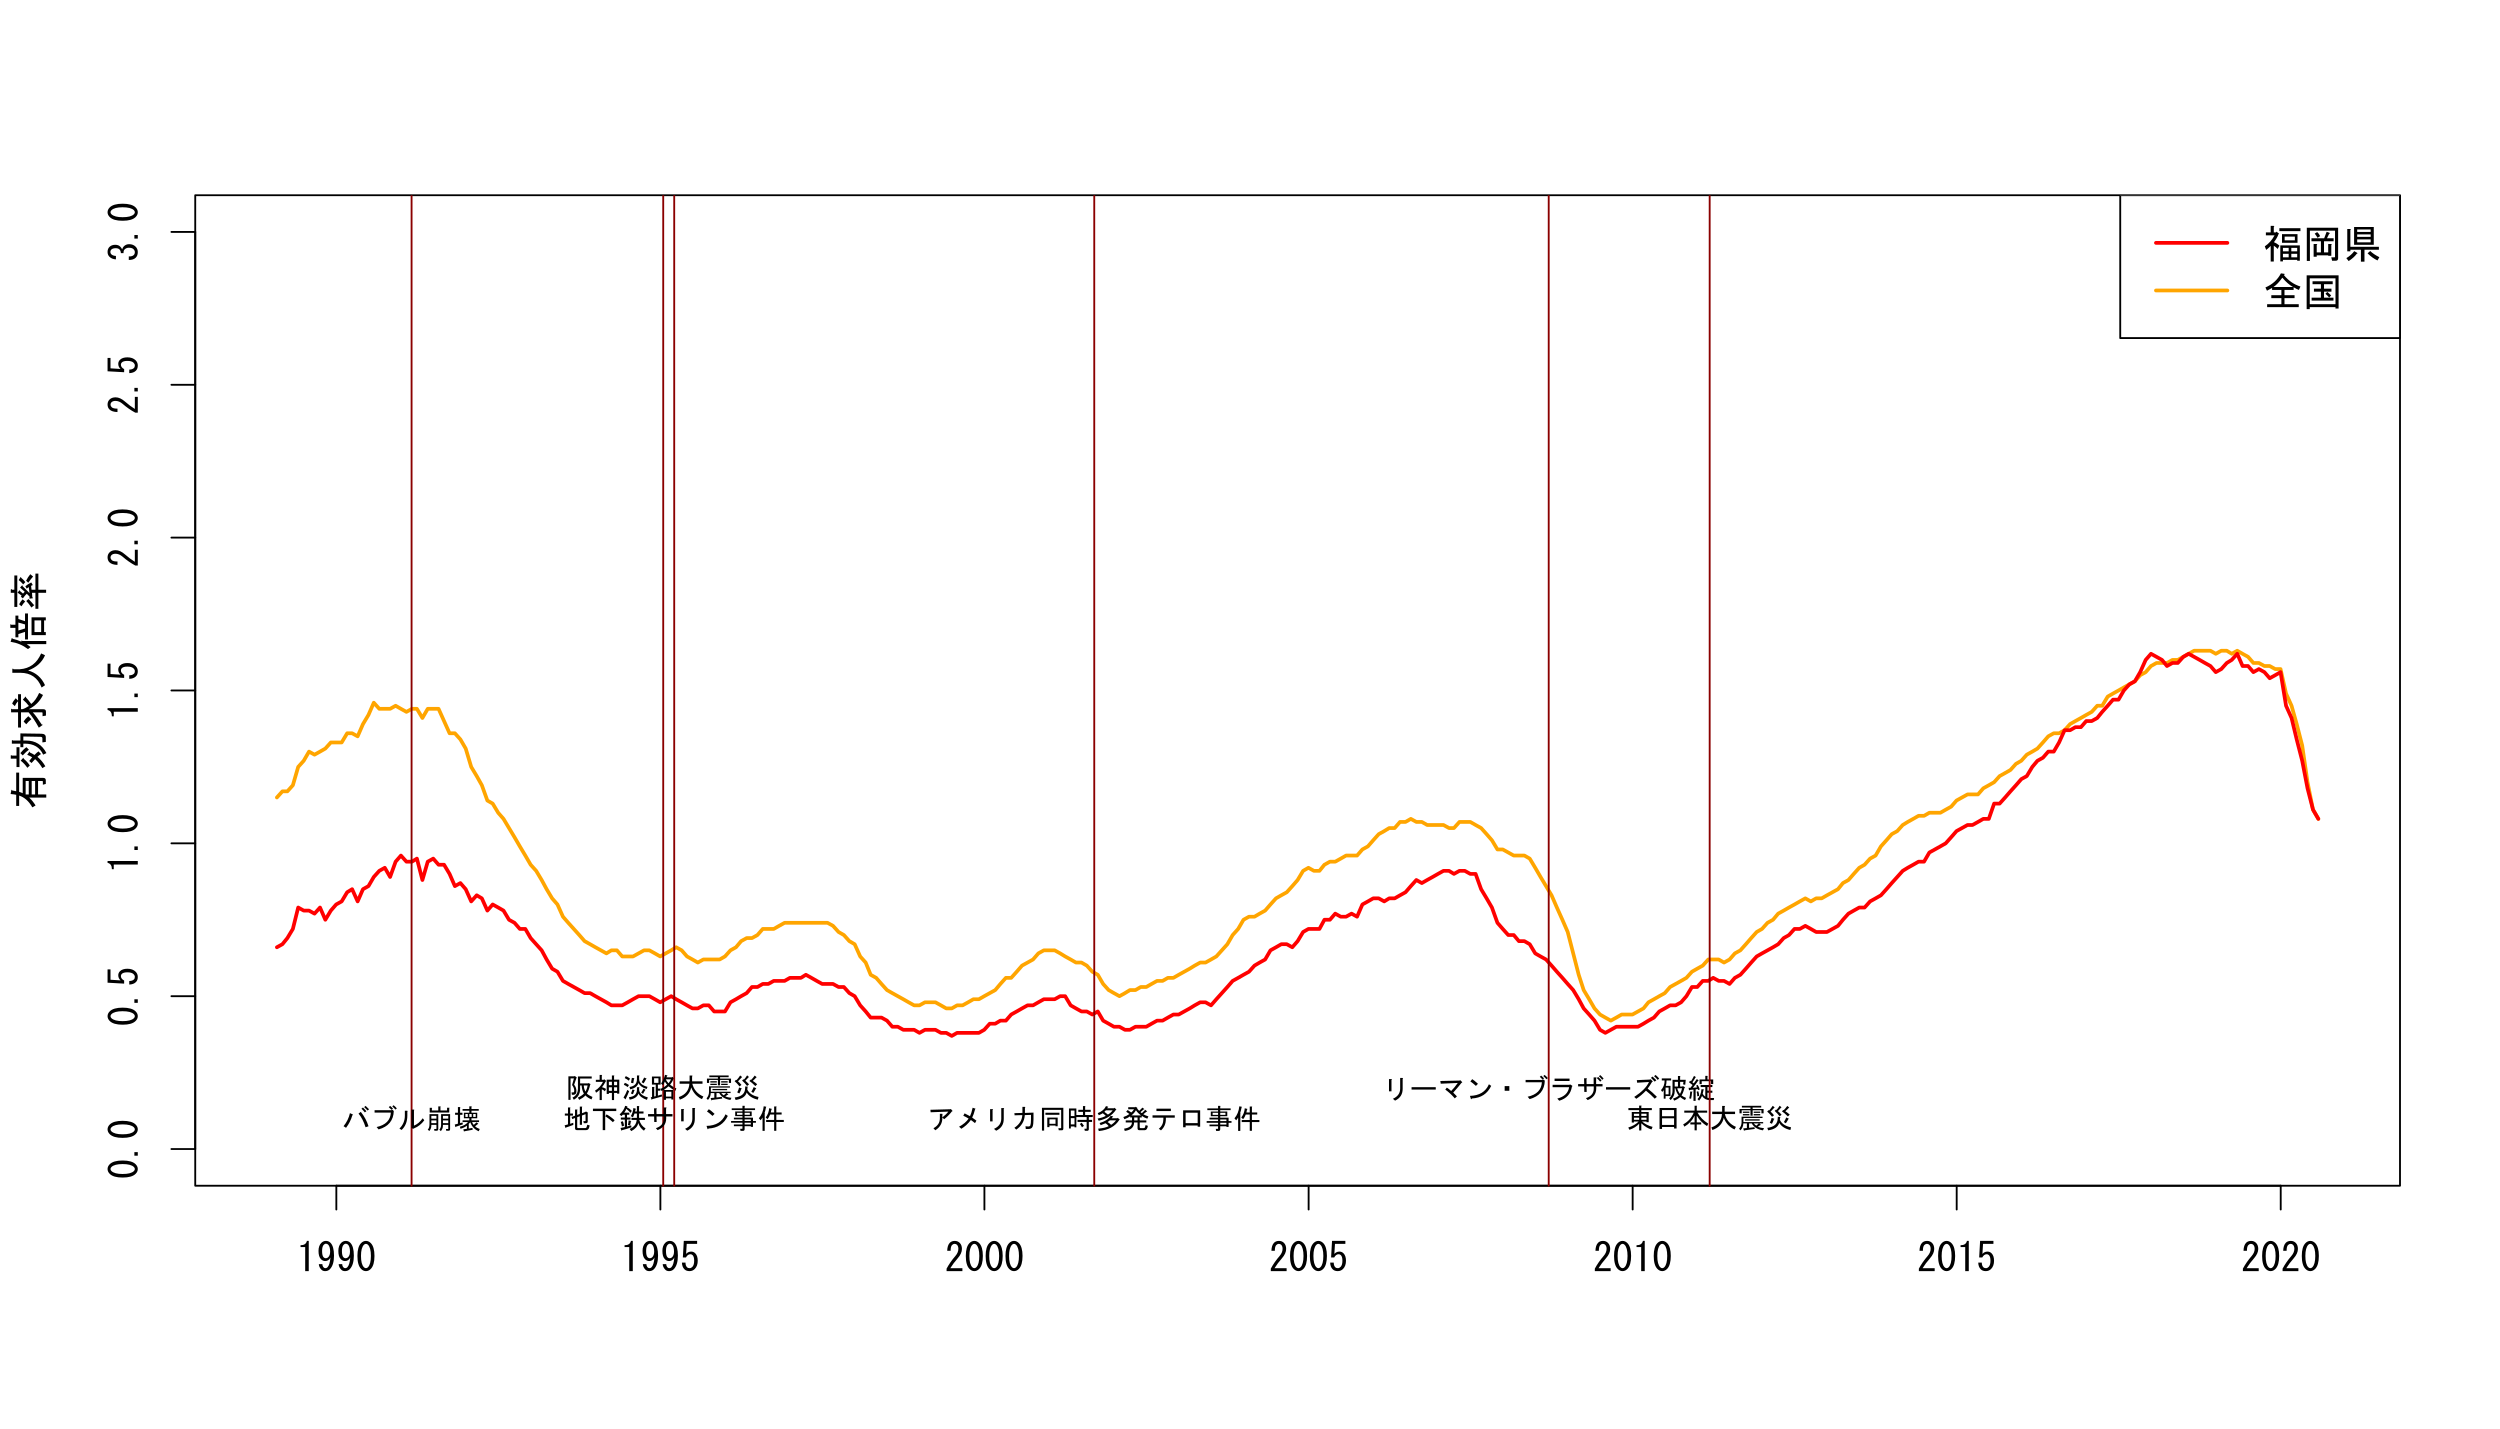 <?xml version="1.0" encoding="UTF-8"?>
<svg xmlns="http://www.w3.org/2000/svg" xmlns:xlink="http://www.w3.org/1999/xlink" width="1008pt" height="576pt" viewBox="0 0 1008 576" version="1.1">
<defs>
<g>
<symbol overflow="visible" id="glyph0-0">
<path style="stroke:none;" d="M 3.438 -0.125 L 3.438 -9.812 L 1.562 -9.812 L 1.562 -10.562 C 3.02 -10.559 3.875 -11.141 4.125 -12.312 L 4.875 -12.312 L 4.875 -0.125 Z M 3.438 -0.125 "/>
</symbol>
<symbol overflow="visible" id="glyph0-1">
<path style="stroke:none;" d="M 5.625 -11.562 C 6.582 -10.602 7.059 -8.875 7.062 -6.375 C 7.059 -3.832 6.496 -1.996 5.375 -0.875 C 4.871 -0.371 4.246 -0.121 3.5 -0.125 C 2.871 -0.121 2.371 -0.309 2 -0.688 C 1.328 -1.352 0.977 -2.102 0.938 -2.938 L 2.375 -2.938 C 2.371 -2.391 2.559 -1.934 2.938 -1.562 C 3.102 -1.395 3.332 -1.312 3.625 -1.312 C 3.914 -1.312 4.184 -1.438 4.438 -1.688 C 5.059 -2.312 5.457 -3.625 5.625 -5.625 C 5.164 -4.664 4.453 -4.184 3.5 -4.188 C 2.871 -4.184 2.309 -4.434 1.812 -4.938 C 1.141 -5.602 0.809 -6.707 0.812 -8.25 C 0.809 -9.664 1.184 -10.746 1.938 -11.5 C 2.477 -12.039 3.102 -12.309 3.812 -12.312 C 4.52 -12.309 5.125 -12.059 5.625 -11.562 Z M 4.688 -10.812 C 4.438 -11.059 4.125 -11.184 3.75 -11.188 C 3.5 -11.184 3.227 -11.039 2.938 -10.75 C 2.477 -10.289 2.25 -9.457 2.25 -8.25 C 2.25 -6.957 2.457 -6.102 2.875 -5.688 C 3.121 -5.434 3.414 -5.309 3.75 -5.312 C 4.125 -5.309 4.457 -5.453 4.75 -5.75 C 5.246 -6.246 5.496 -6.996 5.5 -8 C 5.496 -9.328 5.227 -10.266 4.688 -10.812 Z M 4.688 -10.812 "/>
</symbol>
<symbol overflow="visible" id="glyph0-2">
<path style="stroke:none;" d="M 0.5 -6.25 C 0.496 -8.707 0.996 -10.438 2 -11.438 C 2.578 -12.02 3.227 -12.309 3.938 -12.312 C 4.645 -12.309 5.289 -12.02 5.875 -11.438 C 6.871 -10.438 7.371 -8.707 7.375 -6.25 C 7.371 -3.746 6.871 -1.996 5.875 -1 C 5.289 -0.414 4.645 -0.121 3.938 -0.125 C 3.227 -0.121 2.578 -0.414 2 -1 C 0.996 -1.996 0.496 -3.746 0.5 -6.25 Z M 5.938 -6.25 C 5.934 -8.457 5.539 -9.957 4.75 -10.75 C 4.496 -10.996 4.227 -11.121 3.938 -11.125 C 3.645 -11.121 3.371 -10.996 3.125 -10.75 C 2.328 -9.914 1.934 -8.414 1.938 -6.25 C 1.934 -3.996 2.328 -2.477 3.125 -1.688 C 3.371 -1.438 3.645 -1.312 3.938 -1.312 C 4.227 -1.312 4.496 -1.438 4.75 -1.688 C 5.539 -2.477 5.934 -3.996 5.938 -6.25 Z M 5.938 -6.25 "/>
</symbol>
<symbol overflow="visible" id="glyph0-3">
<path style="stroke:none;" d="M 2.125 -3.562 C 2.121 -2.727 2.328 -2.102 2.75 -1.688 C 2.996 -1.438 3.352 -1.312 3.812 -1.312 C 4.184 -1.312 4.539 -1.477 4.875 -1.812 C 5.375 -2.309 5.625 -3.145 5.625 -4.312 C 5.625 -5.395 5.414 -6.145 5 -6.562 C 4.746 -6.812 4.457 -6.938 4.125 -6.938 C 3.375 -6.938 2.77 -6.5 2.312 -5.625 L 1.062 -5.625 L 1.438 -12.312 L 6.812 -12.312 L 6.812 -11.125 L 2.625 -11.125 L 2.375 -7.062 C 2.914 -7.684 3.602 -7.996 4.438 -8 C 5.059 -7.996 5.602 -7.77 6.062 -7.312 C 6.727 -6.645 7.059 -5.645 7.062 -4.312 C 7.059 -2.895 6.664 -1.789 5.875 -1 C 5.289 -0.414 4.582 -0.121 3.75 -0.125 C 2.875 -0.121 2.188 -0.371 1.688 -0.875 C 1.062 -1.496 0.727 -2.395 0.688 -3.562 Z M 2.125 -3.562 "/>
</symbol>
<symbol overflow="visible" id="glyph0-4">
<path style="stroke:none;" d="M 7.125 -1.312 L 7.125 -0.125 L 0.75 -0.125 L 0.75 -1.125 C 1.707 -2.914 2.895 -4.621 4.312 -6.25 C 5.102 -7.164 5.496 -8.121 5.5 -9.125 C 5.496 -9.828 5.309 -10.371 4.938 -10.75 C 4.684 -10.996 4.352 -11.121 3.938 -11.125 C 3.602 -11.121 3.266 -10.953 2.938 -10.625 C 2.559 -10.246 2.371 -9.477 2.375 -8.312 L 1 -8.312 C 1.039 -9.809 1.395 -10.891 2.062 -11.562 C 2.562 -12.059 3.227 -12.309 4.062 -12.312 C 4.852 -12.309 5.52 -12.039 6.062 -11.5 C 6.645 -10.914 6.938 -10.102 6.938 -9.062 C 6.938 -7.852 6.375 -6.602 5.25 -5.312 C 4.039 -3.934 3.039 -2.602 2.25 -1.312 Z M 7.125 -1.312 "/>
</symbol>
<symbol overflow="visible" id="glyph0-5">
<path style="stroke:none;" d="M 1.125 -9.188 L 1.125 -10.375 L 3.062 -10.375 L 3.062 -13 L 4.25 -13 C 4.578 -12.957 4.602 -12.832 4.312 -12.625 L 4.312 -10.375 L 5.188 -10.375 L 5.375 -10.688 L 6.438 -9.875 L 6.188 -9.625 C 5.895 -8.707 5.289 -7.645 4.375 -6.438 C 5.246 -6.059 5.977 -5.602 6.562 -5.062 L 5.875 -3.688 C 5.414 -4.227 4.895 -4.664 4.312 -5 L 4.312 1.375 L 3.062 1.375 L 3.062 -4.938 C 2.559 -4.395 1.953 -3.852 1.25 -3.312 L 0.688 -4.75 C 2.309 -5.832 3.621 -7.312 4.625 -9.188 Z M 15.062 -10.875 L 6.562 -10.875 L 6.562 -12.062 L 15.062 -12.062 Z M 13.875 -9.688 L 13.875 -6.188 L 7.625 -6.188 L 7.625 -9.688 Z M 12.812 -7.188 L 12.812 -8.688 L 8.688 -8.688 L 8.688 -7.188 Z M 14.812 -5.125 L 14.812 1.062 L 13.75 1.062 L 13.75 0.688 L 8 0.688 L 8 1.312 L 6.938 1.312 L 6.938 -5.125 Z M 13.75 -0.312 L 13.75 -1.75 L 11.375 -1.75 L 11.375 -0.312 Z M 13.75 -2.75 L 13.75 -4.125 L 11.375 -4.125 L 11.375 -2.75 Z M 10.312 -1.75 L 8 -1.75 L 8 -0.312 L 10.312 -0.312 Z M 10.312 -2.75 L 10.312 -4.125 L 8 -4.125 L 8 -2.75 Z M 10.312 -2.75 "/>
</symbol>
<symbol overflow="visible" id="glyph0-6">
<path style="stroke:none;" d="M 5.812 -10.5 C 6.27 -10.125 6.664 -9.582 7 -8.875 L 5.938 -8.188 C 5.641 -8.766 5.266 -9.328 4.812 -9.875 Z M 10.812 -10.188 C 10.977 -9.977 10.914 -9.852 10.625 -9.812 L 9.75 -8 L 12.438 -8 L 12.438 -6.812 L 8.562 -6.812 L 8.562 -2.312 L 10.25 -2.312 L 10.25 -5.688 L 11.438 -5.688 C 11.77 -5.645 11.789 -5.52 11.5 -5.312 L 11.5 -0.938 L 10.25 -0.938 L 10.25 -1.125 L 5.625 -1.125 L 5.625 -0.562 L 4.375 -0.562 L 4.375 -5.688 L 5.562 -5.688 C 5.891 -5.645 5.914 -5.52 5.625 -5.312 L 5.625 -2.312 L 7.312 -2.312 L 7.312 -6.812 L 3.5 -6.812 L 3.5 -8 L 8.625 -8 L 9.625 -10.625 Z M 1.625 -12.25 L 14.25 -12.25 L 14.25 0.062 C 14.25 0.727 13.914 1.059 13.25 1.062 L 11.812 1.062 L 11.5 -0.312 L 12.75 -0.312 C 12.914 -0.309 12.996 -0.395 13 -0.562 L 13 -11.062 L 2.875 -11.062 L 2.875 1.125 L 1.625 1.125 Z M 1.625 -12.25 "/>
</symbol>
<symbol overflow="visible" id="glyph0-7">
<path style="stroke:none;" d="M 11.188 -2.875 C 12.016 -2.039 13.246 -1.207 14.875 -0.375 L 14.125 0.938 C 12.707 0.273 11.375 -0.684 10.125 -1.938 Z M 5.75 -1.75 C 5.039 -0.746 3.957 0.23 2.5 1.188 L 1.562 0 C 2.895 -0.789 3.957 -1.727 4.75 -2.812 L 5.938 -2.125 C 6.141 -1.957 6.078 -1.832 5.75 -1.75 Z M 3.188 -3.375 L 3.188 -2.75 L 1.938 -2.75 L 1.938 -11.75 L 3.125 -11.75 C 3.453 -11.703 3.477 -11.578 3.188 -11.375 L 3.188 -4.562 L 14.688 -4.562 L 14.688 -3.375 L 8.875 -3.375 L 8.875 1.438 L 7.438 1.438 L 7.438 -3.375 Z M 5.938 -6.375 L 11.375 -6.375 L 11.375 -7.562 L 5.938 -7.562 Z M 5.938 -8.562 L 11.375 -8.562 L 11.375 -9.562 L 5.938 -9.562 Z M 5.938 -10.562 L 11.375 -10.562 L 11.375 -11.562 L 5.938 -11.562 Z M 4.688 -5.375 L 4.688 -12.562 L 12.625 -12.562 L 12.625 -5.375 Z M 4.688 -5.375 "/>
</symbol>
<symbol overflow="visible" id="glyph0-8">
<path style="stroke:none;" d="M 7.75 -11.312 C 6.539 -9.602 5.352 -8.352 4.188 -7.562 L 12.062 -7.562 C 10.684 -8.309 9.246 -9.559 7.75 -11.312 Z M 3.625 -7.188 C 3.039 -6.852 2.352 -6.477 1.562 -6.062 L 0.938 -7.375 C 3.77 -8.582 5.852 -10.477 7.188 -13.062 L 8.562 -12.875 C 8.891 -12.746 8.871 -12.645 8.5 -12.562 L 8.375 -12.375 C 10.246 -10.082 12.477 -8.539 15.062 -7.75 L 14.438 -6.375 C 13.938 -6.539 13.227 -6.891 12.312 -7.438 L 12.312 -6.375 L 8.625 -6.375 L 8.625 -4.25 L 12.688 -4.25 L 12.688 -3.062 L 8.625 -3.062 L 8.625 -0.625 L 14.375 -0.625 L 14.375 0.562 L 1.625 0.562 L 1.625 -0.625 L 7.375 -0.625 L 7.375 -3.062 L 3.312 -3.062 L 3.312 -4.25 L 7.375 -4.25 L 7.375 -6.375 L 3.625 -6.375 Z M 3.625 -7.188 "/>
</symbol>
<symbol overflow="visible" id="glyph0-9">
<path style="stroke:none;" d="M 13.188 -11.062 L 2.812 -11.062 L 2.812 -0.625 L 13.188 -0.625 Z M 1.562 -12.25 L 14.438 -12.25 L 14.438 1.125 L 13.188 1.125 L 13.188 0.562 L 2.812 0.562 L 2.812 1.375 L 1.562 1.375 Z M 9.875 -5.562 C 10.414 -5.141 10.938 -4.664 11.438 -4.125 L 10.625 -3.312 C 10.203 -3.852 9.703 -4.352 9.125 -4.812 Z M 11.562 -5.688 L 8.562 -5.688 L 8.562 -3.25 L 12.375 -3.25 L 12.375 -2.062 L 3.562 -2.062 L 3.562 -3.25 L 7.312 -3.25 L 7.312 -5.688 L 4.5 -5.688 L 4.5 -6.875 L 7.312 -6.875 L 7.312 -8.688 L 3.938 -8.688 L 3.938 -9.875 L 12.062 -9.875 L 12.062 -8.688 L 8.562 -8.688 L 8.562 -6.875 L 11.562 -6.875 Z M 11.562 -5.688 "/>
</symbol>
<symbol overflow="visible" id="glyph1-0">
<path style="stroke:none;" d="M -6.25 -0.5 C -8.707 -0.496 -10.438 -0.996 -11.438 -2 C -12.02 -2.578 -12.309 -3.227 -12.312 -3.938 C -12.309 -4.645 -12.02 -5.289 -11.438 -5.875 C -10.438 -6.871 -8.707 -7.371 -6.25 -7.375 C -3.746 -7.371 -1.996 -6.871 -1 -5.875 C -0.414 -5.289 -0.121 -4.645 -0.125 -3.938 C -0.121 -3.227 -0.414 -2.578 -1 -2 C -1.996 -0.996 -3.746 -0.496 -6.25 -0.5 Z M -6.25 -5.938 C -8.457 -5.934 -9.957 -5.539 -10.75 -4.75 C -10.996 -4.496 -11.121 -4.227 -11.125 -3.938 C -11.121 -3.645 -10.996 -3.371 -10.75 -3.125 C -9.914 -2.328 -8.414 -1.934 -6.25 -1.938 C -3.996 -1.934 -2.477 -2.328 -1.688 -3.125 C -1.438 -3.371 -1.312 -3.645 -1.312 -3.938 C -1.312 -4.227 -1.438 -4.496 -1.688 -4.75 C -2.477 -5.539 -3.996 -5.934 -6.25 -5.938 Z M -6.25 -5.938 "/>
</symbol>
<symbol overflow="visible" id="glyph1-1">
<path style="stroke:none;" d="M -1.5 -2.75 L -0.125 -2.75 L -0.125 -1.312 L -1.5 -1.312 Z M -1.5 -2.75 "/>
</symbol>
<symbol overflow="visible" id="glyph1-2">
<path style="stroke:none;" d="M -3.562 -2.125 C -2.727 -2.121 -2.102 -2.328 -1.688 -2.75 C -1.438 -2.996 -1.312 -3.352 -1.312 -3.812 C -1.312 -4.184 -1.477 -4.539 -1.812 -4.875 C -2.309 -5.375 -3.145 -5.625 -4.312 -5.625 C -5.395 -5.625 -6.145 -5.414 -6.562 -5 C -6.812 -4.746 -6.938 -4.457 -6.938 -4.125 C -6.938 -3.375 -6.5 -2.77 -5.625 -2.312 L -5.625 -1.062 L -12.312 -1.438 L -12.312 -6.812 L -11.125 -6.812 L -11.125 -2.625 L -7.062 -2.375 C -7.684 -2.914 -7.996 -3.602 -8 -4.438 C -7.996 -5.059 -7.77 -5.602 -7.312 -6.062 C -6.645 -6.727 -5.645 -7.059 -4.312 -7.062 C -2.895 -7.059 -1.789 -6.664 -1 -5.875 C -0.414 -5.289 -0.121 -4.582 -0.125 -3.75 C -0.121 -2.875 -0.371 -2.188 -0.875 -1.688 C -1.496 -1.062 -2.395 -0.727 -3.562 -0.688 Z M -3.562 -2.125 "/>
</symbol>
<symbol overflow="visible" id="glyph1-3">
<path style="stroke:none;" d="M -0.125 -3.438 L -9.812 -3.438 L -9.812 -1.562 L -10.562 -1.562 C -10.559 -3.02 -11.141 -3.875 -12.312 -4.125 L -12.312 -4.875 L -0.125 -4.875 Z M -0.125 -3.438 "/>
</symbol>
<symbol overflow="visible" id="glyph1-4">
<path style="stroke:none;" d="M -1.312 -7.125 L -0.125 -7.125 L -0.125 -0.75 L -1.125 -0.75 C -2.914 -1.707 -4.621 -2.895 -6.25 -4.312 C -7.164 -5.102 -8.121 -5.496 -9.125 -5.5 C -9.828 -5.496 -10.371 -5.309 -10.75 -4.938 C -10.996 -4.684 -11.121 -4.352 -11.125 -3.938 C -11.121 -3.602 -10.953 -3.266 -10.625 -2.938 C -10.246 -2.559 -9.477 -2.371 -8.312 -2.375 L -8.312 -1 C -9.809 -1.039 -10.891 -1.395 -11.562 -2.062 C -12.059 -2.562 -12.309 -3.227 -12.312 -4.062 C -12.309 -4.852 -12.039 -5.52 -11.5 -6.062 C -10.914 -6.645 -10.102 -6.938 -9.062 -6.938 C -7.852 -6.938 -6.602 -6.375 -5.312 -5.25 C -3.934 -4.039 -2.602 -3.039 -1.312 -2.25 Z M -1.312 -7.125 "/>
</symbol>
<symbol overflow="visible" id="glyph1-5">
<path style="stroke:none;" d="M -3.75 -2.125 C -2.832 -2.082 -2.164 -2.27 -1.75 -2.688 C -1.457 -2.977 -1.312 -3.371 -1.312 -3.875 C -1.312 -4.289 -1.5 -4.688 -1.875 -5.062 C -2.25 -5.438 -2.875 -5.625 -3.75 -5.625 C -4.414 -5.625 -4.977 -5.395 -5.438 -4.938 C -5.77 -4.602 -5.914 -4.102 -5.875 -3.438 L -6.938 -3.438 C -6.977 -4.102 -7.164 -4.602 -7.5 -4.938 C -7.832 -5.27 -8.332 -5.438 -9 -5.438 C -9.832 -5.438 -10.434 -5.25 -10.812 -4.875 C -11.059 -4.625 -11.184 -4.312 -11.188 -3.938 C -11.184 -3.562 -11.059 -3.25 -10.812 -3 C -10.391 -2.582 -9.766 -2.352 -8.938 -2.312 L -8.938 -0.938 C -10.016 -0.977 -10.891 -1.328 -11.562 -2 C -12.059 -2.496 -12.309 -3.145 -12.312 -3.938 C -12.309 -4.77 -12.059 -5.434 -11.562 -5.938 C -10.977 -6.516 -10.207 -6.809 -9.25 -6.812 C -8.371 -6.809 -7.703 -6.578 -7.25 -6.125 C -6.828 -5.703 -6.559 -5.309 -6.438 -4.938 C -6.27 -5.477 -6.039 -5.895 -5.75 -6.188 C -5.164 -6.77 -4.457 -7.059 -3.625 -7.062 C -2.539 -7.059 -1.664 -6.727 -1 -6.062 C -0.414 -5.477 -0.121 -4.746 -0.125 -3.875 C -0.121 -2.914 -0.395 -2.164 -0.938 -1.625 C -1.562 -0.996 -2.5 -0.684 -3.75 -0.688 Z M -3.75 -2.125 "/>
</symbol>
<symbol overflow="visible" id="glyph1-6">
<path style="stroke:none;" d="M -4.25 -0.875 C -5.621 -3.328 -7.395 -4.914 -9.562 -5.625 L -9.562 -1.438 L -10.75 -1.438 L -10.75 -5.938 C -11.246 -6.059 -11.996 -6.164 -13 -6.25 L -12.688 -7.875 C -12.516 -8.039 -12.414 -7.977 -12.375 -7.688 L -10.75 -7.375 L -10.75 -14.875 L -9.562 -14.875 L -9.562 -7.125 C -8.977 -6.957 -8.496 -6.77 -8.125 -6.562 L -8.125 -12.75 L 0.188 -12.75 C 0.852 -12.75 1.184 -12.414 1.188 -11.75 L 1.188 -10.312 L 0 -10 L 0 -11.25 C 0 -11.414 -0.082 -11.496 -0.25 -11.5 L -1.938 -11.5 L -1.938 -6.062 L 1.375 -6.062 L 1.375 -4.812 L -5.5 -4.812 C -4.457 -3.809 -3.602 -2.746 -2.938 -1.625 Z M -4.5 -6.062 L -3.125 -6.062 L -3.125 -11.5 L -4.5 -11.5 Z M -5.688 -11.5 L -6.938 -11.5 L -6.938 -6.062 L -5.688 -6.062 Z M -5.688 -11.5 "/>
</symbol>
<symbol overflow="visible" id="glyph1-7">
<path style="stroke:none;" d="M -7.875 -10.562 L -7.875 -9.125 L -9.062 -9.125 L -9.062 -10.562 L -12.5 -10.562 L -12.5 -11.75 C -12.453 -12.078 -12.328 -12.102 -12.125 -11.812 L -9.062 -11.812 L -9.062 -14.688 L -0.688 -14.562 C 0.562 -14.559 1.184 -14.082 1.188 -13.125 L 1.188 -11.25 L -0.188 -11.062 L -0.188 -12.688 C -0.188 -13.102 -0.457 -13.312 -1 -13.312 L -7.875 -13.438 L -7.875 -11.812 L -6.75 -11.812 C -3.039 -11.812 -0.312 -10.125 1.438 -6.75 L 0.125 -6.125 C -1.211 -9.078 -3.688 -10.559 -7.312 -10.562 Z M -0.188 -0.688 C -1.102 -2.184 -2.078 -3.395 -3.125 -4.312 C -3.621 -3.812 -4.102 -3.289 -4.562 -2.75 L -5.5 -3.562 C -5.121 -4.062 -4.727 -4.562 -4.312 -5.062 C -4.812 -5.395 -5.477 -5.727 -6.312 -6.062 L -5.438 -7.312 C -5.227 -7.352 -5.164 -7.246 -5.25 -7 C -4.582 -6.707 -3.957 -6.375 -3.375 -6 C -2.75 -6.664 -2.207 -7.141 -1.75 -7.438 L -0.75 -6.375 C -1.164 -6.125 -1.641 -5.75 -2.188 -5.25 C -0.891 -4.164 0.168 -2.891 1 -1.438 Z M -7.75 -4.5 C -6.789 -3.707 -5.957 -2.789 -5.25 -1.75 L -6.25 -0.812 C -7.082 -2.02 -7.977 -2.977 -8.938 -3.688 L -7.938 -4.812 C -7.727 -4.852 -7.664 -4.75 -7.75 -4.5 Z M -9.438 -9.125 L -9.438 -1.125 L -10.625 -1.125 L -10.625 -4.5 L -12.938 -4.5 L -12.938 -5.688 C -12.895 -6.02 -12.77 -6.039 -12.562 -5.75 L -10.625 -5.75 L -10.625 -9.125 Z M -5.625 -8.125 C -6.332 -7.621 -7.164 -6.852 -8.125 -5.812 L -9.062 -6.75 C -8.27 -7.75 -7.457 -8.539 -6.625 -9.125 Z M -5.625 -8.125 "/>
</symbol>
<symbol overflow="visible" id="glyph1-8">
<path style="stroke:none;" d="M -1.625 -1 C -2.996 -3.539 -4.371 -5.602 -5.75 -7.188 L -8.812 -7.188 L -8.812 -1.062 L -10 -1.062 L -10 -7.188 L -12.812 -7.188 L -12.812 -8.375 C -12.77 -8.703 -12.645 -8.727 -12.438 -8.438 L -10 -8.438 L -10 -11.688 C -10.496 -11.184 -10.934 -10.516 -11.312 -9.688 L -12.375 -10.688 C -12.082 -11.438 -11.602 -12.164 -10.938 -12.875 L -10 -11.875 L -10 -14.5 L -8.812 -14.5 L -8.812 -8.438 L -8.312 -8.438 C -7.602 -8.602 -6.707 -9.039 -5.625 -9.75 C -6.289 -10.664 -7.102 -11.516 -8.062 -12.312 L -7 -13.5 C -6.789 -13.539 -6.727 -13.434 -6.812 -13.188 C -6.227 -12.602 -5.52 -11.727 -4.688 -10.562 C -3.477 -11.477 -2.414 -12.957 -1.5 -15 L 0.062 -14.188 C -1.188 -11.641 -3.102 -9.727 -5.688 -8.438 L 0.25 -8.438 C 0.914 -8.438 1.246 -8.102 1.25 -7.438 L 1.25 -5.875 L -0.125 -5.625 L -0.125 -6.938 C -0.121 -7.102 -0.207 -7.184 -0.375 -7.188 L -4.062 -7.188 C -3.059 -6.102 -1.852 -4.457 -0.438 -2.25 C -0.184 -2.332 -0.078 -2.27 -0.125 -2.062 Z M -4.625 -4.438 C -5.453 -3.766 -6.141 -3.078 -6.688 -2.375 L -7.75 -3.438 C -7.332 -4.184 -6.707 -4.914 -5.875 -5.625 Z M -4.625 -4.438 "/>
</symbol>
<symbol overflow="visible" id="glyph1-9">
<path style="stroke:none;" d="M -12.312 -7.125 L -12.312 -8.5 C -12.227 -8.914 -12.062 -8.934 -11.812 -8.562 L -9.25 -8.562 C -5.246 -8.852 -2.391 -10.977 -0.688 -14.938 L 0.875 -14.188 C -0.375 -11.309 -2.641 -9.27 -5.938 -8.062 C -2.809 -7.188 -0.543 -5.207 0.875 -2.125 L -0.5 -1.188 C -2.039 -5.145 -4.895 -7.125 -9.062 -7.125 Z M -12.312 -7.125 "/>
</symbol>
<symbol overflow="visible" id="glyph1-10">
<path style="stroke:none;" d="M -12.25 -4.875 C -11.039 -4.582 -9.852 -4.184 -8.688 -3.688 L -8.625 -4.062 C -8.5 -4.184 -8.375 -4.145 -8.25 -3.938 L 1.375 -3.938 L 1.375 -2.688 L -6.5 -2.688 C -5.996 -2.352 -5.477 -1.957 -4.938 -1.5 L -6 -0.688 C -8.082 -2.266 -10.414 -3.246 -13 -3.625 L -12.562 -5.062 C -12.395 -5.227 -12.289 -5.164 -12.25 -4.875 Z M 1.188 -7.562 L 1.188 -6.312 L -4.562 -6.312 L -4.562 -13.5 L 1.188 -13.5 L 1.188 -12.25 L 0.5 -12.25 L 0.5 -7.562 Z M -0.688 -12.25 L -3.375 -12.25 L -3.375 -7.562 L -0.688 -7.562 Z M -7.188 -9 L -7.188 -10.625 L -9.875 -11.375 L -9.875 -8.188 Z M -13.125 -9.25 L -13.125 -10.438 C -13.082 -10.766 -12.957 -10.789 -12.75 -10.5 L -11.062 -10.5 L -11.062 -14.188 L -9.875 -14.188 L -9.875 -12.812 L -7.188 -11.938 L -7.188 -15.062 L -6 -15.062 L -6 -4.562 L -7.188 -4.562 L -7.188 -7.625 L -9.875 -6.75 L -9.875 -5.438 L -11.062 -5.438 L -11.062 -9.25 Z M -13.125 -9.25 "/>
</symbol>
<symbol overflow="visible" id="glyph1-11">
<path style="stroke:none;" d="M -8.75 -13.438 C -8.164 -12.977 -7.602 -12.395 -7.062 -11.688 L -7.938 -10.75 C -8.559 -11.539 -9.164 -12.121 -9.75 -12.5 L -9 -13.688 C -8.832 -13.812 -8.746 -13.727 -8.75 -13.438 Z M -6.75 -12.25 C -6.289 -13.207 -5.727 -14.082 -5.062 -14.875 L -3.938 -13.938 C -4.645 -13.145 -5.289 -12.312 -5.875 -11.438 Z M -5.812 -4.875 C -5.102 -4.207 -4.414 -3.457 -3.75 -2.625 C -3.457 -2.582 -3.395 -2.477 -3.562 -2.312 L -4.625 -1.438 C -5.246 -2.434 -5.934 -3.309 -6.688 -4.062 Z M -5.375 -5 L -5.375 -5.875 L -6.5 -7 C -6.953 -6.582 -7.477 -5.957 -8.062 -5.125 L -8.875 -5.812 L -8.562 -6.25 L -10.188 -7.438 L -9.5 -8.312 C -9.289 -8.477 -9.207 -8.414 -9.25 -8.125 L -8 -7.062 L -7.312 -7.812 L -9.188 -9.5 L -8.438 -10.312 C -8.227 -10.477 -8.141 -10.391 -8.188 -10.062 L -5.375 -7.25 L -5.688 -9.688 L -6.5 -9.062 L -7.062 -10 C -6.477 -10.539 -5.688 -11.059 -4.688 -11.562 L -4.062 -10.5 L -4.75 -10.188 L -4.562 -8.625 L -3 -8.625 L -3 -15.125 L -1.812 -15.125 L -1.812 -8.625 L 1.312 -8.625 L 1.312 -7.375 L -1.812 -7.375 L -1.812 -0.938 L -3 -0.938 L -3 -7.375 L -4.375 -7.375 L -4.25 -5.5 C -3.953 -5.457 -3.891 -5.352 -4.062 -5.188 Z M -10.312 -14.375 L -10.312 -1.688 L -11.5 -1.688 L -11.5 -7.375 L -12.938 -7.375 L -12.938 -8.562 C -12.852 -8.977 -12.684 -9 -12.438 -8.625 L -11.5 -8.625 L -11.5 -14.375 Z M -9.562 -2.75 C -9.188 -3.496 -8.727 -4.164 -8.188 -4.75 L -7.125 -3.875 C -7.664 -3.328 -8.164 -2.684 -8.625 -1.938 Z M -9.562 -2.75 "/>
</symbol>
<symbol overflow="visible" id="glyph2-0">
<path style="stroke:none;" d="M 8.312 -3.852 C 8.309 -1.66 7.289 -0.09 5.25 0.875 L 4.375 0.133 C 6.297 -0.742 7.273 -2.082 7.305 -3.895 L 7.305 -8.27 L 8.227 -8.27 C 8.516 -8.207 8.543 -8.09 8.312 -7.918 Z M 3.805 -2.887 L 2.801 -2.887 L 2.801 -7.832 L 3.762 -7.832 C 4.051 -7.801 4.062 -7.684 3.805 -7.48 Z M 3.805 -2.887 "/>
</symbol>
<symbol overflow="visible" id="glyph2-1">
<path style="stroke:none;" d="M 0.699 -3.586 L 0.699 -4.551 L 10.457 -4.551 L 10.457 -3.586 Z M 0.699 -3.586 "/>
</symbol>
<symbol overflow="visible" id="glyph2-2">
<path style="stroke:none;" d="M 6.301 -2.363 C 6.91 -1.777 7.406 -1.27 7.789 -0.832 L 6.914 -0.043 C 5.805 -1.352 4.535 -2.535 3.105 -3.586 L 3.719 -4.375 C 4.242 -4.051 4.824 -3.598 5.469 -3.02 C 6.34 -3.891 7.23 -4.973 8.137 -6.258 L 1.27 -5.949 L 1.094 -7.043 L 8.75 -7.219 L 9.188 -7.352 L 9.844 -6.648 C 9.988 -6.414 9.93 -6.312 9.668 -6.344 C 8.938 -5.379 7.812 -4.051 6.301 -2.363 Z M 6.301 -2.363 "/>
</symbol>
<symbol overflow="visible" id="glyph2-3">
<path style="stroke:none;" d="M 10.414 -5.074 C 8.863 -1.863 6.27 -0.172 2.625 0 C 2.477 0.379 2.328 0.406 2.188 0.086 L 1.836 -1.051 C 5.625 -1.133 8.18 -2.695 9.492 -5.73 Z M 4.242 -5.074 C 3.453 -5.801 2.707 -6.398 2.012 -6.867 L 2.758 -7.789 C 3.367 -7.406 4.141 -6.781 5.074 -5.906 Z M 4.242 -5.074 "/>
</symbol>
<symbol overflow="visible" id="glyph2-4">
<path style="stroke:none;" d="M 6.52 -4.988 L 6.52 -3.105 L 4.637 -3.105 L 4.637 -4.988 Z M 6.52 -4.988 "/>
</symbol>
<symbol overflow="visible" id="glyph2-5">
<path style="stroke:none;" d="M 1.883 -6.52 L 1.883 -7.48 L 8.488 -7.48 L 9.145 -7.613 L 9.625 -7.176 C 9.504 -3.32 7.461 -0.844 3.5 0.262 L 2.711 -0.699 C 6.355 -1.512 8.266 -3.453 8.445 -6.52 Z M 8.75 -7.613 C 8.367 -8.02 7.988 -8.387 7.613 -8.707 L 8.137 -9.23 C 8.543 -8.906 8.938 -8.527 9.32 -8.094 Z M 10.324 -7.742 C 9.855 -8.266 9.418 -8.703 9.012 -9.055 L 9.539 -9.492 C 10.004 -9.141 10.441 -8.719 10.852 -8.227 Z M 10.324 -7.742 "/>
</symbol>
<symbol overflow="visible" id="glyph2-6">
<path style="stroke:none;" d="M 3.457 0.043 C 6.285 -0.688 7.875 -2.215 8.227 -4.551 L 1.574 -4.551 L 1.574 -5.512 L 8.27 -5.512 L 8.664 -5.645 L 9.449 -5.164 C 9.621 -5.016 9.594 -4.887 9.363 -4.77 C 8.895 -1.852 7.188 0.043 4.242 0.918 Z M 8.398 -7.043 L 2.363 -7.043 L 2.363 -8.008 L 8.398 -8.008 Z M 8.398 -7.043 "/>
</symbol>
<symbol overflow="visible" id="glyph2-7">
<path style="stroke:none;" d="M 7.918 -5.82 L 10.5 -5.82 L 10.5 -4.855 L 7.961 -4.855 L 7.961 -4.023 C 7.957 -1.832 6.805 -0.273 4.508 0.656 L 3.805 -0.133 C 5.902 -0.828 6.953 -2.098 6.957 -3.938 L 6.957 -4.855 L 4.07 -4.855 L 4.113 -2.625 L 3.148 -2.625 L 3.105 -4.855 L 0.656 -4.855 L 0.656 -5.82 L 3.105 -5.82 L 3.062 -8.137 L 3.98 -8.137 C 4.27 -8.105 4.285 -7.961 4.023 -7.699 L 4.07 -5.82 L 6.914 -5.82 L 6.914 -8.488 L 7.875 -8.488 C 8.164 -8.457 8.176 -8.312 7.918 -8.051 Z M 8.707 -8.707 C 9.172 -8.297 9.637 -7.812 10.105 -7.262 L 9.539 -6.781 C 9.07 -7.359 8.633 -7.828 8.227 -8.18 Z M 9.539 -9.449 C 10.031 -9.039 10.496 -8.559 10.938 -8.008 L 10.367 -7.523 C 9.926 -8.105 9.488 -8.57 9.055 -8.926 Z M 9.539 -9.449 "/>
</symbol>
<symbol overflow="visible" id="glyph2-8">
<path style="stroke:none;" d="M 8.051 -6.648 C 7.496 -5.684 6.91 -4.793 6.301 -3.98 C 7.551 -3.016 8.793 -1.91 10.02 -0.656 L 9.145 0.086 C 7.914 -1.195 6.734 -2.27 5.602 -3.148 C 4.461 -1.922 3.16 -0.832 1.707 0.133 L 0.875 -0.613 C 3.961 -2.625 5.945 -4.637 6.824 -6.648 L 2.055 -6.344 L 1.926 -7.395 L 7 -7.613 L 7.523 -7.742 L 8.227 -7.043 C 8.43 -6.84 8.371 -6.707 8.051 -6.648 Z M 10.367 -7.48 C 9.84 -8.09 9.348 -8.586 8.883 -8.969 L 9.449 -9.492 C 9.973 -9.086 10.469 -8.605 10.938 -8.051 Z M 9.145 -6.781 C 8.762 -7.215 8.25 -7.727 7.613 -8.312 L 8.27 -8.836 C 8.789 -8.367 9.301 -7.871 9.801 -7.352 Z M 9.145 -6.781 "/>
</symbol>
<symbol overflow="visible" id="glyph2-9">
<path style="stroke:none;" d="M 8.137 -1.836 C 8.516 -2.477 8.793 -3.238 8.969 -4.113 L 7.043 -4.113 C 7.16 -3.41 7.523 -2.648 8.137 -1.836 Z M 10.105 -4.551 C 10.219 -4.402 10.16 -4.316 9.93 -4.289 C 9.605 -2.914 9.211 -1.891 8.75 -1.227 C 9.184 -0.871 9.797 -0.535 10.586 -0.219 L 10.148 0.656 C 9.508 0.391 8.867 -0.016 8.227 -0.57 C 7.379 0.133 6.559 0.609 5.773 0.875 L 5.336 0.043 C 6.297 -0.25 7.055 -0.652 7.613 -1.18 C 6.965 -2.023 6.516 -3.004 6.258 -4.113 L 5.992 -4.113 L 5.992 -2.887 C 5.988 -1.602 5.449 -0.422 4.375 0.656 L 3.762 -0.086 C 4.664 -0.871 5.113 -1.836 5.117 -2.977 L 5.117 -7.523 L 7.305 -7.523 L 7.305 -9.055 L 8.137 -9.055 C 8.367 -9.023 8.383 -8.938 8.18 -8.793 L 8.18 -7.523 L 10.457 -7.523 L 10.238 -5.512 L 9.363 -5.688 L 9.539 -6.695 L 8.18 -6.695 L 8.18 -4.812 L 9.145 -4.812 L 9.23 -5.031 Z M 2.711 -7.262 C 2.707 -6.355 2.605 -5.629 2.406 -5.074 L 4.289 -5.074 L 4.289 -0.961 L 2.32 -0.961 L 2.32 0.086 L 1.574 0.086 L 1.574 -3.367 C 1.34 -3.074 1.137 -2.828 0.961 -2.625 L 0.48 -3.367 C 1.473 -4.473 1.953 -5.77 1.926 -7.262 L 0.789 -7.262 L 0.789 -8.094 L 4.551 -8.094 L 4.551 -7.262 Z M 3.543 -1.664 L 3.543 -4.375 L 2.32 -4.375 L 2.32 -1.664 Z M 7.305 -4.812 L 7.305 -6.695 L 5.992 -6.695 L 5.992 -4.812 Z M 7.305 -4.812 "/>
</symbol>
<symbol overflow="visible" id="glyph2-10">
<path style="stroke:none;" d="M 6.43 -3.414 C 6.34 -2.914 6.227 -2.402 6.082 -1.883 C 6.371 -1.383 6.719 -1.004 7.133 -0.742 L 7.133 -4.594 L 5.25 -4.594 L 5.25 -5.426 L 9.977 -5.426 L 9.977 -4.594 L 8.008 -4.594 L 8.008 -3.148 L 9.977 -3.148 L 9.977 -2.32 L 8.008 -2.32 L 8.008 -0.305 C 8.266 -0.219 8.66 -0.176 9.188 -0.176 L 10.676 -0.176 L 10.543 0.656 L 8.883 0.656 C 7.598 0.656 6.574 0.102 5.82 -1.008 C 5.492 -0.281 5.098 0.344 4.637 0.875 L 3.98 0.262 C 4.879 -0.613 5.422 -1.953 5.602 -3.762 L 6.562 -3.633 C 6.68 -3.516 6.633 -3.441 6.43 -3.414 Z M 0.656 -0.043 C 0.891 -0.941 1.02 -1.863 1.051 -2.801 L 1.883 -2.758 C 2.023 -2.668 1.996 -2.578 1.793 -2.492 C 1.762 -1.703 1.629 -0.832 1.398 0.133 Z M 3.805 -4.461 L 3.457 -5.207 L 4.07 -5.469 C 4.473 -4.824 4.75 -4.215 4.898 -3.633 L 4.199 -3.367 L 4.07 -3.805 L 3.238 -3.676 L 3.238 0.961 L 2.363 0.961 L 2.363 -3.586 L 0.789 -3.414 C 0.754 -3.207 0.68 -3.164 0.57 -3.281 L 0.395 -4.289 L 1.137 -4.289 L 2.012 -5.426 L 0.57 -6.52 L 1.008 -7.176 L 1.355 -6.914 C 1.816 -7.641 2.227 -8.367 2.582 -9.102 L 3.281 -8.664 C 3.426 -8.574 3.379 -8.5 3.148 -8.445 C 2.797 -7.77 2.391 -7.129 1.926 -6.52 L 2.492 -6.082 L 3.719 -7.832 L 4.375 -7.352 C 4.52 -7.23 4.477 -7.156 4.242 -7.133 C 3.57 -6.137 2.855 -5.191 2.102 -4.289 Z M 9.449 -6.957 L 5.688 -6.957 L 5.688 -5.773 L 4.812 -5.773 L 4.812 -7.656 L 7.133 -7.656 L 7.133 -9.102 L 7.961 -9.102 C 8.191 -9.066 8.207 -8.98 8.008 -8.836 L 8.008 -7.656 L 10.324 -7.656 L 10.324 -5.82 L 9.449 -5.82 Z M 3.895 -0.875 C 3.922 -1.543 3.836 -2.156 3.633 -2.711 L 4.289 -2.93 C 4.547 -2.23 4.66 -1.59 4.637 -1.008 Z M 3.895 -0.875 "/>
</symbol>
<symbol overflow="visible" id="glyph2-11">
<path style="stroke:none;" d="M 6.039 -7.176 L 6.039 -6.43 L 9.012 -6.43 L 9.012 -2.32 L 8.137 -2.32 L 8.137 -2.582 L 6.344 -2.582 C 7.566 -1.559 8.98 -0.844 10.586 -0.438 L 10.148 0.613 C 8.805 0.258 7.434 -0.57 6.039 -1.883 L 6.039 1.008 L 5.164 1.008 L 5.164 -1.707 C 4.141 -0.594 2.828 0.219 1.227 0.742 L 0.789 -0.176 C 2.535 -0.73 3.922 -1.531 4.945 -2.582 L 3.062 -2.582 L 3.062 -2.188 L 2.188 -2.188 L 2.188 -6.43 L 5.164 -6.43 L 5.164 -7.176 L 0.832 -7.176 L 0.832 -8.008 L 5.164 -8.008 L 5.164 -9.012 L 5.992 -9.012 C 6.223 -8.98 6.238 -8.891 6.039 -8.75 L 6.039 -8.008 L 10.281 -8.008 L 10.281 -7.176 Z M 6.039 -3.281 L 8.137 -3.281 L 8.137 -4.156 L 6.039 -4.156 Z M 6.039 -4.855 L 8.137 -4.855 L 8.137 -5.73 L 6.039 -5.73 Z M 3.062 -3.281 L 5.164 -3.281 L 5.164 -4.156 L 3.062 -4.156 Z M 3.062 -4.855 L 5.164 -4.855 L 5.164 -5.73 L 3.062 -5.73 Z M 3.062 -4.855 "/>
</symbol>
<symbol overflow="visible" id="glyph2-12">
<path style="stroke:none;" d="M 3.195 0.395 L 2.188 0.395 L 2.188 -8.051 L 9.055 -8.051 L 9.055 0.219 L 8.051 0.219 L 8.051 -0.395 L 3.195 -0.395 Z M 8.051 -4.727 L 8.051 -7.219 L 3.195 -7.219 L 3.195 -4.727 Z M 8.051 -1.227 L 8.051 -3.895 L 3.195 -3.895 L 3.195 -1.227 Z M 8.051 -1.227 "/>
</symbol>
<symbol overflow="visible" id="glyph2-13">
<path style="stroke:none;" d="M 10.148 -0.742 C 8.367 -1.848 6.98 -3.262 5.992 -4.988 L 5.992 -2.23 L 7.789 -2.23 L 7.789 -1.398 L 5.992 -1.398 L 5.992 0.961 L 5.117 0.961 L 5.117 -1.398 L 3.414 -1.398 L 3.414 -2.23 L 5.117 -2.23 L 5.117 -4.988 C 4.27 -3.117 2.902 -1.629 1.008 -0.523 L 0.523 -1.445 C 2.504 -2.52 3.922 -4.094 4.77 -6.168 L 0.961 -6.168 L 0.961 -7 L 5.117 -7 L 5.117 -8.969 L 5.949 -8.969 C 6.18 -8.938 6.195 -8.852 5.992 -8.707 L 5.992 -7 L 10.195 -7 L 10.195 -6.168 L 6.301 -6.168 C 7.289 -4.387 8.734 -2.914 10.633 -1.75 Z M 10.148 -0.742 "/>
</symbol>
<symbol overflow="visible" id="glyph2-14">
<path style="stroke:none;" d="M 0.699 -0.219 C 3.379 -1.148 4.797 -2.945 4.945 -5.602 L 1.008 -5.602 L 1.008 -6.562 L 5.031 -6.562 L 5.031 -8.883 L 5.992 -8.883 C 6.281 -8.82 6.297 -8.703 6.039 -8.531 L 6.039 -6.562 L 10.238 -6.562 L 10.238 -5.602 L 6.125 -5.602 C 6.734 -3.18 8.223 -1.457 10.586 -0.438 L 10.02 0.613 C 7.977 -0.32 6.531 -1.895 5.688 -4.113 C 5.191 -1.719 3.66 -0.07 1.094 0.832 Z M 0.699 -0.219 "/>
</symbol>
<symbol overflow="visible" id="glyph2-15">
<path style="stroke:none;" d="M 8.227 -0.523 C 8.836 -0.199 9.664 0 10.719 0.086 L 10.281 0.961 C 8.09 0.609 6.586 -0.32 5.773 -1.836 L 4.68 -1.836 L 4.68 -0.043 L 6.824 -0.305 L 7 0.395 L 2.844 0.961 C 2.812 1.223 2.742 1.266 2.625 1.094 L 2.32 0.176 L 3.805 0.043 L 3.805 -1.836 L 2.363 -1.836 C 2.359 -0.781 1.98 0.148 1.227 0.961 L 0.656 0.305 C 1.328 -0.453 1.664 -1.328 1.664 -2.32 L 1.664 -4.551 L 10.105 -4.551 L 10.105 -4.023 L 2.406 -4.023 L 2.406 -2.363 L 10.367 -2.363 L 10.367 -1.836 L 8.836 -1.836 L 9.406 -1.27 C 9.492 -1.121 9.422 -1.078 9.188 -1.137 Z M 8.969 -3.5 L 8.969 -2.977 L 3.062 -2.977 L 3.062 -3.5 Z M 4.812 -6.605 L 4.812 -6.082 L 2.188 -6.082 L 2.188 -6.605 Z M 4.812 -5.074 L 2.188 -5.074 L 2.188 -5.602 L 4.812 -5.602 Z M 6.562 -5.602 L 9.188 -5.602 L 9.188 -5.074 L 6.562 -5.074 Z M 9.188 -6.605 L 9.188 -6.082 L 6.562 -6.082 L 6.562 -6.605 Z M 6.125 -8.227 L 6.125 -7.656 L 10.543 -7.656 L 10.543 -5.906 L 9.668 -5.906 L 9.668 -7.133 L 6.125 -7.133 L 6.125 -4.945 L 5.25 -4.945 L 5.25 -7.133 L 1.707 -7.133 L 1.707 -5.906 L 0.832 -5.906 L 0.832 -7.656 L 5.25 -7.656 L 5.25 -8.227 L 1.793 -8.227 L 1.793 -8.926 L 9.582 -8.926 L 9.582 -8.227 Z M 6.605 -1.836 C 6.836 -1.512 7.172 -1.207 7.613 -0.918 L 8.617 -1.836 Z M 6.605 -1.836 "/>
</symbol>
<symbol overflow="visible" id="glyph2-16">
<path style="stroke:none;" d="M 5.82 -4.68 C 5.32 -5.379 4.648 -6.109 3.805 -6.867 L 4.332 -7.395 L 4.551 -7.262 C 4.926 -7.637 5.348 -8.207 5.82 -8.969 L 6.477 -8.398 C 6.617 -8.219 6.59 -8.148 6.387 -8.18 C 5.949 -7.656 5.523 -7.188 5.117 -6.781 C 5.551 -6.457 6.047 -5.977 6.605 -5.336 Z M 1.355 -7.176 L 1.574 -7.043 C 2.07 -7.566 2.551 -8.191 3.02 -8.926 L 3.719 -8.355 C 3.863 -8.18 3.836 -8.105 3.633 -8.137 C 2.961 -7.375 2.465 -6.852 2.145 -6.562 C 2.492 -6.328 2.957 -5.844 3.543 -5.117 L 2.758 -4.508 C 2.055 -5.406 1.398 -6.105 0.789 -6.605 Z M 9.582 -8.312 C 9.723 -8.137 9.695 -8.062 9.492 -8.094 C 8.996 -7.535 8.527 -7.086 8.094 -6.738 C 8.672 -6.387 9.27 -5.934 9.887 -5.383 L 9.145 -4.637 C 8.207 -5.598 7.406 -6.285 6.738 -6.695 L 7.305 -7.262 L 7.48 -7.176 C 7.945 -7.641 8.414 -8.211 8.883 -8.883 Z M 5.906 -3.238 C 6.664 -1.688 8.164 -0.695 10.414 -0.262 L 10.148 0.832 C 8.047 0.363 6.543 -0.598 5.645 -2.055 C 5.203 -0.422 3.715 0.582 1.18 0.961 L 0.832 -0.043 C 3.629 -0.391 5.027 -1.66 5.031 -3.852 L 5.074 -4.508 L 5.992 -4.418 C 6.223 -4.387 6.223 -4.297 5.992 -4.156 Z M 9.32 -3.543 C 8.996 -2.93 8.66 -2.375 8.312 -1.883 L 7.523 -2.363 C 7.875 -2.914 8.195 -3.543 8.488 -4.242 L 9.449 -3.762 C 9.562 -3.645 9.52 -3.57 9.32 -3.543 Z M 3.5 -3.5 C 3.293 -2.883 3.031 -2.273 2.711 -1.664 L 1.836 -2.102 C 2.184 -2.711 2.434 -3.367 2.582 -4.07 L 3.633 -3.719 C 3.746 -3.598 3.699 -3.523 3.5 -3.5 Z M 3.5 -3.5 "/>
</symbol>
<symbol overflow="visible" id="glyph2-17">
<path style="stroke:none;" d="M 4.199 -2.625 C 4.195 -1.633 3.816 -1.137 3.062 -1.137 L 2.363 -1.137 L 2.23 -2.102 L 2.977 -2.102 C 3.207 -2.098 3.32 -2.332 3.324 -2.801 C 3.32 -3.527 3.031 -4.285 2.449 -5.074 L 3.195 -7.742 L 1.836 -7.742 L 1.836 0.918 L 0.961 0.918 L 0.961 -8.574 L 3.367 -8.574 L 3.5 -8.75 L 4.375 -8.094 L 4.242 -7.961 L 3.281 -5.207 C 3.891 -4.477 4.195 -3.617 4.199 -2.625 Z M 4.812 -8.531 L 10.367 -8.531 L 10.367 -7.699 L 5.688 -7.699 L 5.688 -5.73 L 8.969 -5.73 L 9.012 -5.906 L 9.93 -5.426 L 9.758 -5.25 C 9.375 -3.555 8.922 -2.359 8.398 -1.664 C 8.805 -1.195 9.566 -0.727 10.676 -0.262 L 10.281 0.742 C 9.285 0.332 8.469 -0.203 7.832 -0.875 C 7.332 -0.289 6.5 0.305 5.336 0.918 L 4.77 0 C 5.816 -0.465 6.633 -1.004 7.219 -1.617 C 6.691 -2.492 6.383 -3.586 6.301 -4.898 L 5.688 -4.898 L 5.688 -3.457 C 5.684 -1.5 4.836 -0.059 3.148 0.875 L 2.625 0 C 4.082 -0.699 4.809 -1.922 4.812 -3.676 Z M 7.832 -2.406 C 8.266 -3.105 8.559 -3.938 8.707 -4.898 L 7.176 -4.898 C 7.172 -4.141 7.391 -3.309 7.832 -2.406 Z M 7.832 -2.406 "/>
</symbol>
<symbol overflow="visible" id="glyph2-18">
<path style="stroke:none;" d="M 2.363 -3.148 C 1.98 -2.707 1.5 -2.316 0.918 -1.969 L 0.523 -2.844 C 1.805 -3.539 2.871 -4.707 3.719 -6.344 L 0.832 -6.344 L 0.832 -7.176 L 2.363 -7.176 L 2.363 -9.145 L 3.195 -9.145 C 3.422 -9.113 3.438 -9.027 3.238 -8.883 L 3.238 -7.176 L 3.98 -7.176 L 4.199 -7.395 L 4.945 -6.781 C 5.117 -6.633 5.07 -6.547 4.812 -6.52 C 4.254 -5.496 3.758 -4.723 3.324 -4.199 C 3.934 -4.023 4.477 -3.789 4.945 -3.5 L 4.508 -2.539 C 4.125 -2.883 3.703 -3.16 3.238 -3.367 L 3.238 1.008 L 2.363 1.008 Z M 9.406 -2.711 L 9.406 -4.156 L 8.18 -4.156 L 8.18 -2.711 Z M 7.305 -4.156 L 6.082 -4.156 L 6.082 -2.711 L 7.305 -2.711 Z M 9.406 -4.988 L 9.406 -6.387 L 8.18 -6.387 L 8.18 -4.988 Z M 7.305 -4.988 L 7.305 -6.387 L 6.082 -6.387 L 6.082 -4.988 Z M 7.305 -8.926 L 8.137 -8.926 C 8.367 -8.895 8.383 -8.809 8.18 -8.664 L 8.18 -7.219 L 10.281 -7.219 L 10.281 -1.574 L 9.406 -1.574 L 9.406 -1.883 L 8.18 -1.883 L 8.18 1.008 L 7.305 1.008 L 7.305 -1.883 L 6.082 -1.883 L 6.082 -1.488 L 5.207 -1.488 L 5.207 -7.219 L 7.305 -7.219 Z M 7.305 -8.926 "/>
</symbol>
<symbol overflow="visible" id="glyph2-19">
<path style="stroke:none;" d="M 9.492 -2.977 C 9.316 -2.594 9.039 -2.109 8.664 -1.531 L 7.918 -2.012 C 8.266 -2.504 8.574 -3.031 8.836 -3.586 L 9.625 -3.195 C 9.738 -3.074 9.695 -3.004 9.492 -2.977 Z M 2.492 -4.242 C 1.938 -4.648 1.414 -4.953 0.918 -5.164 L 1.312 -5.949 C 1.75 -5.828 2.305 -5.539 2.977 -5.074 Z M 1.707 0.48 C 1.789 0.715 1.746 0.773 1.574 0.656 L 0.789 0 C 1.426 -1.02 1.938 -2.055 2.32 -3.105 L 3.062 -2.582 C 2.652 -1.531 2.199 -0.512 1.707 0.48 Z M 3.762 -1.664 C 4.023 -2.156 4.227 -2.695 4.375 -3.281 L 5.207 -3.062 C 5.406 -3.004 5.375 -2.93 5.117 -2.844 C 5 -2.375 4.828 -1.879 4.594 -1.355 Z M 5.074 -7.832 C 5.309 -7.77 5.293 -7.695 5.031 -7.613 C 4.973 -7.055 4.871 -6.441 4.727 -5.773 L 3.805 -5.992 C 3.945 -6.605 4.062 -7.262 4.156 -7.961 Z M 9.887 -7.48 C 9.621 -6.922 9.289 -6.34 8.883 -5.73 L 8.094 -6.211 C 8.469 -6.793 8.805 -7.418 9.102 -8.094 L 10.02 -7.699 C 10.137 -7.582 10.09 -7.508 9.887 -7.48 Z M 10.148 -3.457 C 8.457 -3.949 7.348 -4.75 6.824 -5.863 C 6.383 -4.547 5.273 -3.699 3.5 -3.324 L 3.195 -4.289 C 5.203 -4.547 6.211 -5.594 6.211 -7.438 L 6.211 -8.926 L 7.043 -8.926 C 7.277 -8.895 7.289 -8.809 7.086 -8.664 L 7.086 -7.57 C 7.082 -5.992 8.207 -4.91 10.457 -4.332 Z M 6.211 -4.199 L 7.043 -4.199 C 7.277 -4.168 7.289 -4.082 7.086 -3.938 L 7.086 -3.367 C 7.082 -1.82 8.25 -0.727 10.586 -0.086 L 10.238 0.918 C 8.457 0.332 7.32 -0.527 6.824 -1.664 C 6.383 -0.32 5.203 0.512 3.281 0.832 L 2.977 -0.176 C 5.133 -0.379 6.211 -1.398 6.211 -3.238 Z M 2.93 -6.824 C 2.461 -7.203 1.906 -7.555 1.27 -7.875 L 1.707 -8.664 C 2.434 -8.34 3.004 -8.004 3.414 -7.656 Z M 2.93 -6.824 "/>
</symbol>
<symbol overflow="visible" id="glyph2-20">
<path style="stroke:none;" d="M 8.883 -0.395 L 8.883 -2.363 L 6.695 -2.363 L 6.695 -0.395 Z M 9.758 0.789 L 8.883 0.789 L 8.883 0.305 L 6.695 0.305 L 6.695 0.918 L 5.82 0.918 L 5.82 -3.062 L 9.758 -3.062 Z M 6.648 -7.352 C 6.793 -6.941 7.156 -6.414 7.742 -5.773 C 8.266 -6.469 8.602 -6.996 8.75 -7.352 Z M 7.742 -4.551 C 6.719 -3.613 5.773 -2.984 4.898 -2.668 L 4.508 -3.543 C 5.32 -3.805 6.211 -4.359 7.176 -5.207 C 6.938 -5.438 6.633 -5.859 6.258 -6.477 C 5.965 -5.801 5.672 -5.32 5.383 -5.031 L 4.727 -5.688 C 5.422 -6.617 5.961 -7.785 6.344 -9.188 L 7.262 -8.926 C 7.375 -8.805 7.332 -8.734 7.133 -8.707 L 6.914 -8.18 L 9.145 -8.18 L 9.273 -8.398 L 9.977 -7.832 C 10.09 -7.742 10.031 -7.656 9.801 -7.57 C 9.391 -6.633 8.91 -5.844 8.355 -5.207 C 9.348 -4.445 10.191 -3.949 10.895 -3.719 L 10.543 -2.758 C 9.84 -2.988 8.906 -3.586 7.742 -4.551 Z M 4.551 -8.488 L 4.551 -5.25 L 3.457 -5.25 L 3.457 -3.633 L 4.461 -3.633 L 4.461 -2.801 L 3.457 -2.801 L 3.457 -0.789 L 4.988 -1.27 L 5.164 -0.48 L 1.137 0.656 C 1.105 0.891 1.031 0.949 0.918 0.832 L 0.57 -0.133 L 1.094 -0.219 L 1.094 -4.289 L 1.926 -4.289 C 2.156 -4.258 2.172 -4.168 1.969 -4.023 L 1.969 -0.438 L 2.582 -0.57 L 2.582 -5.25 L 1.051 -5.25 L 1.051 -8.488 Z M 3.676 -5.949 L 3.676 -7.789 L 1.926 -7.789 L 1.926 -5.949 Z M 3.676 -5.949 "/>
</symbol>
<symbol overflow="visible" id="glyph2-21">
<path style="stroke:none;" d="M 4.113 -1.445 L 1.18 -0.395 C 1.148 -0.184 1.078 -0.141 0.961 -0.262 L 0.613 -1.27 L 1.969 -1.664 L 1.969 -5.207 L 0.699 -5.207 L 0.699 -6.039 L 1.969 -6.039 L 1.969 -8.488 L 2.801 -8.488 C 3.031 -8.457 3.043 -8.371 2.844 -8.227 L 2.844 -6.039 L 3.98 -6.039 L 3.98 -5.207 L 2.844 -5.207 L 2.844 -1.883 L 4.113 -2.32 Z M 8.926 -0.176 C 9.215 -0.176 9.406 -0.32 9.492 -0.613 L 9.758 -1.531 L 10.719 -1.227 L 10.5 -0.395 C 10.324 0.309 9.898 0.656 9.23 0.656 L 5.602 0.656 C 5.074 0.656 4.809 0.41 4.812 -0.086 L 4.812 -4.242 L 3.676 -3.805 L 3.414 -4.68 L 4.812 -5.164 L 4.812 -7.656 L 5.645 -7.656 C 5.871 -7.625 5.887 -7.539 5.688 -7.395 L 5.688 -5.469 L 6.738 -5.863 L 6.738 -8.836 L 7.57 -8.836 C 7.801 -8.805 7.812 -8.715 7.613 -8.574 L 7.613 -6.168 L 9.102 -6.738 L 9.188 -6.914 L 10.105 -6.301 L 9.93 -6.168 L 9.93 -2.844 C 9.926 -2.375 9.691 -2.145 9.23 -2.145 L 8.355 -2.145 L 8.137 -2.977 L 8.883 -2.977 C 8.996 -2.977 9.051 -3.031 9.055 -3.148 L 9.055 -5.773 L 7.613 -5.25 L 7.613 -1.488 L 6.738 -1.488 L 6.738 -4.945 L 5.688 -4.551 L 5.688 -0.523 C 5.684 -0.289 5.785 -0.176 5.992 -0.176 Z M 8.926 -0.176 "/>
</symbol>
<symbol overflow="visible" id="glyph2-22">
<path style="stroke:none;" d="M 6.344 -5.688 C 7.652 -4.957 8.73 -4.168 9.582 -3.324 L 8.883 -2.539 C 8.035 -3.379 7.012 -4.184 5.82 -4.945 Z M 4.77 0.656 L 4.77 -7.043 L 0.832 -7.043 L 0.832 -8.008 L 10.238 -8.008 L 10.238 -7.043 L 5.773 -7.043 L 5.773 0.656 Z M 4.77 0.656 "/>
</symbol>
<symbol overflow="visible" id="glyph2-23">
<path style="stroke:none;" d="M 5.164 -0.48 C 3.934 -0.043 2.652 0.348 1.312 0.699 C 1.281 0.93 1.207 0.977 1.094 0.832 L 0.742 -0.219 C 1.324 -0.305 1.906 -0.422 2.492 -0.57 L 2.492 -3.586 L 0.875 -3.586 L 0.875 -4.418 L 2.492 -4.418 L 2.492 -5.555 L 1.664 -5.555 L 1.094 -4.988 L 0.395 -5.688 C 1.559 -6.762 2.305 -7.914 2.625 -9.145 L 3.5 -8.926 C 3.613 -8.805 3.57 -8.734 3.367 -8.707 L 3.324 -8.574 C 4.137 -8.16 4.793 -7.68 5.293 -7.133 L 4.812 -6.301 C 4.227 -6.938 3.66 -7.477 3.105 -7.918 C 2.871 -7.332 2.578 -6.824 2.23 -6.387 L 4.289 -6.387 L 4.289 -5.555 L 3.367 -5.555 L 3.367 -4.418 L 4.77 -4.418 L 4.77 -3.586 L 3.367 -3.586 L 3.367 -0.789 C 3.918 -0.934 4.473 -1.094 5.031 -1.27 Z M 8.227 -6.867 L 10.02 -6.867 L 10.02 -6.039 L 8.227 -6.039 L 8.227 -4.289 L 10.586 -4.289 L 10.586 -3.457 L 8.312 -3.457 C 8.746 -1.879 9.594 -0.738 10.852 -0.043 L 10.195 0.875 C 9.113 0.145 8.352 -0.871 7.918 -2.188 C 7.621 -0.844 6.676 0.23 5.074 1.051 L 4.418 0.176 C 6.195 -0.551 7.141 -1.762 7.262 -3.457 L 5.164 -3.457 L 5.164 -4.289 L 7.352 -4.289 L 7.352 -6.039 L 6.387 -6.039 C 6.211 -5.48 5.992 -4.969 5.73 -4.508 L 4.898 -4.988 C 5.453 -5.859 5.801 -6.953 5.949 -8.27 L 6.914 -7.961 C 7.086 -7.871 7.055 -7.797 6.824 -7.742 L 6.605 -6.867 L 7.352 -6.867 L 7.352 -9.055 L 8.18 -9.055 C 8.414 -9.023 8.43 -8.938 8.227 -8.793 Z M 4.898 -2.844 C 4.867 -2.375 4.766 -1.852 4.594 -1.27 L 3.719 -1.398 C 3.891 -2.039 3.992 -2.668 4.023 -3.281 L 4.945 -3.062 C 5.176 -3.004 5.16 -2.93 4.898 -2.844 Z M 1.312 -0.832 C 1.195 -1.531 1.035 -2.141 0.832 -2.668 L 1.707 -2.93 C 1.934 -2.316 2.094 -1.719 2.188 -1.137 Z M 1.312 -0.832 "/>
</symbol>
<symbol overflow="visible" id="glyph2-24">
<path style="stroke:none;" d="M 7.918 -5.82 L 10.5 -5.82 L 10.5 -4.855 L 7.961 -4.855 L 7.961 -4.023 C 7.957 -1.832 6.805 -0.273 4.508 0.656 L 3.805 -0.133 C 5.902 -0.828 6.953 -2.098 6.957 -3.938 L 6.957 -4.855 L 4.07 -4.855 L 4.113 -2.625 L 3.148 -2.625 L 3.105 -4.855 L 0.656 -4.855 L 0.656 -5.82 L 3.105 -5.82 L 3.062 -8.137 L 3.98 -8.137 C 4.27 -8.105 4.285 -7.961 4.023 -7.699 L 4.07 -5.82 L 6.914 -5.82 L 6.914 -8.488 L 7.875 -8.488 C 8.164 -8.457 8.176 -8.312 7.918 -8.051 Z M 7.918 -5.82 "/>
</symbol>
<symbol overflow="visible" id="glyph2-25">
<path style="stroke:none;" d="M 4.945 0.133 C 5.059 0.129 5.113 0.074 5.117 -0.043 L 5.117 -0.918 L 1.664 -0.918 L 1.664 -1.617 L 5.117 -1.617 L 5.117 -2.32 L 0.523 -2.32 L 0.523 -3.02 L 5.117 -3.02 L 5.117 -3.676 L 1.664 -3.676 L 1.664 -4.375 L 5.117 -4.375 L 5.117 -4.988 L 2.188 -4.988 L 2.188 -6.867 L 5.117 -6.867 L 5.117 -7.438 L 0.789 -7.438 L 0.789 -8.137 L 5.117 -8.137 L 5.117 -9.145 L 5.949 -9.145 C 6.18 -9.113 6.195 -9.027 5.992 -8.883 L 5.992 -8.137 L 10.195 -8.137 L 10.195 -7.438 L 5.992 -7.438 L 5.992 -6.867 L 8.836 -6.867 L 8.836 -4.988 L 5.992 -4.988 L 5.992 -4.375 L 9.363 -4.375 L 9.363 -3.02 L 10.543 -3.02 L 10.543 -2.32 L 9.363 -2.32 L 9.363 -0.656 L 8.488 -0.656 L 8.488 -0.918 L 5.992 -0.918 L 5.992 0.262 C 5.988 0.727 5.754 0.961 5.293 0.961 L 4.332 0.961 L 4.199 0.133 Z M 2.93 -5.512 L 5.117 -5.512 L 5.117 -6.344 L 2.93 -6.344 Z M 5.992 -5.512 L 8.094 -5.512 L 8.094 -6.344 L 5.992 -6.344 Z M 5.992 -1.617 L 8.488 -1.617 L 8.488 -2.32 L 5.992 -2.32 Z M 8.488 -3.02 L 8.488 -3.676 L 5.992 -3.676 L 5.992 -3.02 Z M 8.488 -3.02 "/>
</symbol>
<symbol overflow="visible" id="glyph2-26">
<path style="stroke:none;" d="M 5.602 -7.699 C 5.57 -7.496 5.48 -7.086 5.336 -6.477 L 6.695 -6.477 L 6.695 -8.883 L 7.523 -8.883 C 7.758 -8.852 7.773 -8.762 7.57 -8.617 L 7.57 -6.477 L 9.711 -6.477 L 9.711 -5.645 L 7.57 -5.645 L 7.57 -3.457 L 10.586 -3.457 L 10.586 -2.625 L 7.57 -2.625 L 7.57 0.918 L 6.695 0.918 L 6.695 -2.625 L 3.457 -2.625 L 3.457 -3.457 L 6.695 -3.457 L 6.695 -5.645 L 5.074 -5.645 C 4.781 -4.852 4.43 -4.227 4.023 -3.762 L 3.281 -4.461 C 4.125 -5.539 4.59 -6.781 4.68 -8.18 L 5.73 -7.918 C 5.848 -7.797 5.805 -7.727 5.602 -7.699 Z M 2.887 0.961 L 2.012 0.961 L 2.012 -4.461 C 1.805 -4.078 1.543 -3.699 1.227 -3.324 L 0.523 -4.113 C 1.629 -5.395 2.285 -7.012 2.492 -8.969 L 3.414 -8.793 C 3.613 -8.734 3.613 -8.66 3.414 -8.574 C 3.234 -7.609 3.031 -6.793 2.801 -6.125 L 2.977 -6.082 C 3.062 -5.992 3.031 -5.902 2.887 -5.82 Z M 2.887 0.961 "/>
</symbol>
<symbol overflow="visible" id="glyph2-27">
<path style="stroke:none;" d="M 5.949 -4.461 C 6.004 -2.242 5.059 -0.527 3.105 0.699 L 2.363 -0.133 C 4.082 -1.062 4.945 -2.375 4.945 -4.07 L 4.945 -5.949 L 5.863 -5.949 C 6.125 -5.918 6.152 -5.816 5.949 -5.645 L 5.949 -4.508 C 6.996 -5.289 7.801 -6.062 8.355 -6.824 L 1.227 -6.562 L 1.137 -7.57 L 9.102 -7.789 L 9.406 -7.875 L 10.062 -7.086 C 10.148 -6.969 10.078 -6.926 9.844 -6.957 C 8.969 -5.816 7.918 -4.754 6.695 -3.762 Z M 5.949 -4.461 "/>
</symbol>
<symbol overflow="visible" id="glyph2-28">
<path style="stroke:none;" d="M 1.488 -0.742 C 3.266 -1.703 4.547 -2.797 5.336 -4.023 C 4.52 -4.52 3.805 -4.898 3.195 -5.164 L 3.719 -6.125 C 4.355 -5.828 5.086 -5.449 5.906 -4.988 C 6.312 -5.832 6.66 -6.969 6.957 -8.398 L 8.008 -8.051 C 8.207 -7.988 8.191 -7.898 7.961 -7.789 C 7.582 -6.328 7.188 -5.207 6.781 -4.418 C 7.477 -3.949 8.047 -3.539 8.488 -3.195 L 7.918 -2.188 C 7.332 -2.68 6.781 -3.105 6.258 -3.457 C 5.176 -1.996 3.891 -0.816 2.406 0.086 Z M 1.488 -0.742 "/>
</symbol>
<symbol overflow="visible" id="glyph2-29">
<path style="stroke:none;" d="M 8.094 -5.512 L 5.602 -5.426 C 5.422 -2.945 4.27 -0.992 2.145 0.438 L 1.398 -0.305 C 3.41 -1.648 4.477 -3.355 4.594 -5.426 L 1.488 -5.336 L 1.398 -6.211 L 4.637 -6.301 L 4.637 -8.75 L 5.555 -8.75 C 5.875 -8.688 5.902 -8.57 5.645 -8.398 L 5.645 -6.301 L 9.102 -6.43 L 9.102 -3.719 C 9.098 -2.285 8.969 -1.277 8.707 -0.699 C 8.441 -0.113 7.887 0.176 7.043 0.176 L 5.992 0.176 L 5.863 -0.918 C 6.297 -0.859 6.676 -0.832 7 -0.832 C 7.434 -0.832 7.711 -0.977 7.832 -1.27 C 8.004 -1.734 8.09 -2.551 8.094 -3.719 Z M 8.094 -5.512 "/>
</symbol>
<symbol overflow="visible" id="glyph2-30">
<path style="stroke:none;" d="M 4.332 -3.719 L 4.332 -1.926 L 6.781 -1.926 L 6.781 -3.719 Z M 6.781 -1.227 L 4.332 -1.227 L 4.332 -0.57 L 3.457 -0.57 L 3.457 -4.418 L 7.656 -4.418 L 7.656 -0.918 L 6.781 -0.918 Z M 2.711 -6.387 L 8.355 -6.387 L 8.355 -5.555 L 2.711 -5.555 Z M 9.055 -7.523 L 2.188 -7.523 L 2.188 0.832 L 1.312 0.832 L 1.312 -8.355 L 9.93 -8.355 L 9.93 0.086 C 9.926 0.492 9.723 0.695 9.32 0.699 L 8.094 0.699 L 7.918 -0.133 L 8.883 -0.133 C 8.996 -0.129 9.051 -0.188 9.055 -0.305 Z M 9.055 -7.523 "/>
</symbol>
<symbol overflow="visible" id="glyph2-31">
<path style="stroke:none;" d="M 6.258 -0.523 C 5.906 -1.133 5.613 -1.57 5.383 -1.836 L 6.125 -2.363 C 6.355 -2.098 6.664 -1.676 7.043 -1.094 Z M 7.961 0.086 C 8.074 0.082 8.133 0.027 8.137 -0.086 L 8.137 -2.668 L 4.461 -2.668 L 4.461 -3.5 L 8.137 -3.5 L 8.137 -4.637 L 3.98 -4.637 L 3.98 -0.48 L 3.238 -0.48 L 3.238 -0.832 L 1.75 -0.832 L 1.75 -0.043 L 1.008 -0.043 L 1.008 -8.094 L 3.98 -8.094 L 3.98 -5.469 L 6.648 -5.469 L 6.648 -6.738 L 4.77 -6.738 L 4.77 -7.57 L 6.648 -7.57 L 6.648 -9.055 L 7.48 -9.055 C 7.711 -9.023 7.727 -8.938 7.523 -8.793 L 7.523 -7.57 L 9.758 -7.57 L 9.758 -6.738 L 7.523 -6.738 L 7.523 -5.469 L 10.586 -5.469 L 10.586 -4.637 L 9.012 -4.637 L 9.012 -3.5 L 10.324 -3.5 L 10.324 -2.668 L 9.012 -2.668 L 9.012 0.219 C 9.012 0.68 8.777 0.914 8.312 0.918 L 7.395 0.918 L 7.219 0.086 Z M 1.75 -5.031 L 3.238 -5.031 L 3.238 -7.262 L 1.75 -7.262 Z M 1.75 -1.664 L 3.238 -1.664 L 3.238 -4.199 L 1.75 -4.199 Z M 1.75 -1.664 "/>
</symbol>
<symbol overflow="visible" id="glyph2-32">
<path style="stroke:none;" d="M 2.145 -2.23 C 4.301 -2.84 5.785 -3.801 6.605 -5.117 L 7.57 -4.898 C 7.684 -4.781 7.637 -4.707 7.438 -4.68 L 7.043 -4.156 L 9.32 -4.156 L 9.406 -4.332 L 10.105 -3.805 C 10.336 -3.656 10.336 -3.555 10.105 -3.5 C 8.469 -0.875 5.711 0.625 1.836 1.008 L 1.574 0.043 C 3.496 -0.133 4.91 -0.465 5.82 -0.961 C 5.555 -1.367 5.133 -1.762 4.551 -2.145 C 3.848 -1.824 3.191 -1.559 2.582 -1.355 Z M 1.355 -4.023 C 2.781 -4.285 3.875 -4.648 4.637 -5.117 C 4.34 -5.438 3.934 -5.789 3.414 -6.168 C 3.148 -5.961 2.621 -5.699 1.836 -5.383 L 1.398 -6.211 C 3.09 -6.883 4.199 -7.828 4.727 -9.055 L 5.602 -8.793 C 5.688 -8.672 5.641 -8.598 5.469 -8.574 L 5.207 -8.18 L 7.961 -8.18 L 8.051 -8.398 L 8.75 -7.875 C 8.98 -7.727 8.98 -7.625 8.75 -7.57 C 7.289 -5.352 4.973 -3.875 1.793 -3.148 Z M 5.512 -5.645 C 6.211 -6.02 6.852 -6.59 7.438 -7.352 L 4.68 -7.352 C 4.473 -7.113 4.27 -6.91 4.07 -6.738 C 4.59 -6.387 5.07 -6.02 5.512 -5.645 Z M 5.383 -2.625 C 5.934 -2.273 6.398 -1.895 6.781 -1.488 C 7.535 -1.953 8.207 -2.562 8.793 -3.324 L 6.301 -3.324 C 5.977 -3.027 5.672 -2.797 5.383 -2.625 Z M 5.383 -2.625 "/>
</symbol>
<symbol overflow="visible" id="glyph2-33">
<path style="stroke:none;" d="M 3.281 -4.945 C 2.668 -4.477 1.895 -4.082 0.961 -3.762 L 0.523 -4.637 C 1.453 -4.926 2.273 -5.336 2.977 -5.863 L 1.664 -6.781 L 2.273 -7.48 L 3.719 -6.477 C 4.008 -6.676 4.387 -7.113 4.855 -7.789 L 2.492 -7.789 L 2.492 -8.617 L 5.336 -8.617 L 5.512 -8.793 L 6.168 -8.312 C 6.281 -8.191 6.238 -8.117 6.039 -8.094 C 6.387 -7.68 6.68 -7.359 6.914 -7.133 L 8.227 -8.445 L 8.969 -7.875 C 8.996 -7.727 8.922 -7.68 8.75 -7.742 L 7.438 -6.648 C 7.551 -6.5 7.742 -6.355 8.008 -6.211 L 9.363 -7.57 L 10.105 -6.957 C 10.133 -6.809 10.059 -6.766 9.887 -6.824 L 8.574 -5.773 C 9.035 -5.477 9.723 -5.188 10.633 -4.898 L 10.195 -3.98 C 9.375 -4.238 8.629 -4.617 7.961 -5.117 L 7.961 -4.461 L 7.133 -4.461 L 7.133 -3.281 L 9.801 -3.281 L 9.801 -2.449 L 7.133 -2.449 L 7.133 -0.523 C 7.129 -0.289 7.23 -0.176 7.438 -0.176 L 8.707 -0.176 C 9.027 -0.176 9.215 -0.305 9.273 -0.57 L 9.492 -1.398 L 10.414 -1.094 C 10.234 0.074 9.828 0.656 9.188 0.656 L 6.957 0.656 C 6.488 0.656 6.258 0.41 6.258 -0.086 L 6.258 -2.449 L 4.855 -2.449 C 4.852 -0.527 3.598 0.609 1.094 0.961 L 0.832 0.043 C 2.93 -0.277 3.977 -1.105 3.98 -2.449 L 1.488 -2.449 L 1.488 -3.281 L 4.023 -3.281 L 4.023 -4.461 L 3.281 -4.461 Z M 5.602 -7.395 C 5.133 -6.547 4.52 -5.844 3.762 -5.293 L 7.699 -5.293 C 6.824 -5.871 6.125 -6.574 5.602 -7.395 Z M 6.258 -3.281 L 6.258 -4.461 L 4.898 -4.461 L 4.898 -3.281 Z M 6.258 -3.281 "/>
</symbol>
<symbol overflow="visible" id="glyph2-34">
<path style="stroke:none;" d="M 5.469 -4.375 L 1.094 -4.375 L 1.094 -5.336 L 10.062 -5.336 L 10.062 -4.375 L 6.477 -4.375 L 6.477 -3.805 C 6.473 -1.965 5.816 -0.453 4.508 0.742 L 3.633 0.086 C 4.855 -0.875 5.465 -2.168 5.469 -3.805 Z M 2.668 -7.043 L 2.668 -8.008 L 8.488 -8.008 L 8.488 -7.043 Z M 2.668 -7.043 "/>
</symbol>
<symbol overflow="visible" id="glyph2-35">
<path style="stroke:none;" d="M 9.102 -0.742 L 8.094 -0.742 L 8.094 -1.227 L 3.238 -1.227 L 3.238 -0.523 L 2.23 -0.523 L 2.23 -7.352 L 9.102 -7.352 Z M 3.238 -6.387 L 3.238 -2.188 L 8.094 -2.188 L 8.094 -6.387 Z M 3.238 -6.387 "/>
</symbol>
<symbol overflow="visible" id="glyph2-36">
<path style="stroke:none;" d="M 7.523 -6.824 C 8.98 -4.984 10.016 -3.047 10.633 -1.008 L 9.449 -0.613 C 8.719 -2.914 7.77 -4.75 6.605 -6.125 Z M 4.199 -5.82 C 4.43 -5.672 4.402 -5.543 4.113 -5.426 C 3.586 -3.586 2.738 -1.906 1.574 -0.395 L 0.57 -1.051 C 1.848 -2.59 2.707 -4.34 3.148 -6.301 Z M 9.449 -9.23 C 9.828 -8.906 10.297 -8.457 10.852 -7.875 L 10.281 -7.352 C 9.754 -7.934 9.289 -8.398 8.883 -8.75 Z M 8.398 -8.574 C 8.832 -8.16 9.301 -7.664 9.801 -7.086 L 9.145 -6.605 C 8.703 -7.184 8.25 -7.68 7.789 -8.094 Z M 8.398 -8.574 "/>
</symbol>
<symbol overflow="visible" id="glyph2-37">
<path style="stroke:none;" d="M 6.562 -1.27 C 7.844 -1.762 9.023 -2.754 10.105 -4.242 L 10.719 -3.414 C 9.605 -1.895 8.207 -0.801 6.52 -0.133 L 6.168 0.043 L 5.469 -0.48 L 5.555 -0.699 L 5.555 -7.742 L 6.477 -7.742 C 6.734 -7.68 6.766 -7.566 6.562 -7.395 Z M 0.699 -0.086 C 2.152 -1.484 2.883 -3.219 2.887 -5.293 L 2.887 -7.262 L 3.805 -7.262 C 4.062 -7.199 4.094 -7.086 3.895 -6.914 L 3.895 -5.336 C 3.891 -2.887 3.117 -0.949 1.574 0.48 Z M 0.699 -0.086 "/>
</symbol>
<symbol overflow="visible" id="glyph2-38">
<path style="stroke:none;" d="M 7.043 -1.574 L 7.043 -1.18 C 7.043 -0.445 6.766 0.266 6.211 0.961 L 5.602 0.352 C 6.066 -0.172 6.297 -0.797 6.301 -1.531 L 6.301 -5.906 L 9.93 -5.906 L 9.93 0.133 C 9.926 0.566 9.75 0.785 9.406 0.789 L 8.355 0.789 L 8.27 0.086 L 9.055 0.086 C 9.141 0.082 9.188 0.043 9.188 -0.043 L 9.188 -1.574 Z M 4.418 -3.367 L 2.363 -3.367 L 2.363 -2.273 L 4.418 -2.273 Z M 4.418 -5.207 L 2.363 -5.207 L 2.363 -4.07 L 4.418 -4.07 Z M 9.188 -3.367 L 7.043 -3.367 L 7.043 -2.273 L 9.188 -2.273 Z M 9.188 -5.207 L 7.043 -5.207 L 7.043 -4.07 L 9.188 -4.07 Z M 2.363 -1.27 C 2.359 -0.422 2.082 0.305 1.531 0.918 L 0.918 0.305 C 1.383 -0.07 1.617 -0.797 1.617 -1.883 L 1.617 -5.906 L 5.164 -5.906 L 5.164 0 C 5.16 0.523 4.957 0.785 4.551 0.789 L 3.586 0.789 L 3.5 0.086 L 4.289 0.086 C 4.375 0.082 4.418 0.043 4.418 -0.043 L 4.418 -1.574 L 2.363 -1.574 Z M 8.707 -7.395 L 8.707 -8.488 L 9.539 -8.488 C 9.77 -8.457 9.781 -8.371 9.582 -8.227 L 9.582 -6.562 L 1.707 -6.562 L 1.707 -8.445 L 2.539 -8.445 C 2.766 -8.41 2.781 -8.324 2.582 -8.18 L 2.582 -7.395 L 5.164 -7.395 L 5.164 -9.012 L 5.992 -9.012 C 6.223 -8.98 6.238 -8.891 6.039 -8.75 L 6.039 -7.395 Z M 8.707 -7.395 "/>
</symbol>
<symbol overflow="visible" id="glyph2-39">
<path style="stroke:none;" d="M 7.832 0.395 L 4.508 1.008 C 4.445 1.121 4.375 1.133 4.289 1.051 L 4.07 0.219 L 5.512 0 L 5.512 -1.27 C 4.781 -0.684 3.922 -0.262 2.93 0 L 2.668 -0.832 C 4.184 -1.207 5.277 -1.832 5.949 -2.711 L 3.762 -2.711 L 3.762 -3.414 L 6.477 -3.414 L 6.477 -4.242 L 4.289 -4.242 L 4.289 -6.477 L 6.477 -6.477 L 6.477 -7.262 L 3.762 -7.262 L 3.762 -7.961 L 6.477 -7.961 L 6.477 -9.055 L 7.305 -9.055 C 7.535 -9.023 7.551 -8.938 7.352 -8.793 L 7.352 -7.961 L 10.281 -7.961 L 10.281 -7.262 L 7.352 -7.262 L 7.352 -6.477 L 9.668 -6.477 L 9.668 -4.242 L 7.352 -4.242 L 7.352 -3.414 L 10.414 -3.414 L 10.414 -2.711 L 7.613 -2.711 C 7.695 -2.359 7.914 -1.98 8.27 -1.574 L 9.406 -2.582 L 10.062 -2.055 C 10.117 -1.938 10.059 -1.879 9.887 -1.883 L 8.793 -1.008 C 9.289 -0.539 9.918 -0.176 10.676 0.086 L 10.281 1.008 C 8.645 0.336 7.508 -0.875 6.867 -2.625 C 6.664 -2.391 6.461 -2.172 6.258 -1.969 L 6.258 -0.086 L 7.742 -0.352 Z M 1.094 -0.832 C 0.973 -0.598 0.887 -0.582 0.832 -0.789 L 0.613 -1.707 L 1.883 -2.055 L 1.883 -5.645 L 0.742 -5.645 L 0.742 -6.477 L 1.883 -6.477 L 1.883 -8.75 L 2.711 -8.75 C 2.941 -8.719 2.957 -8.633 2.758 -8.488 L 2.758 -6.477 L 3.719 -6.477 L 3.719 -5.645 L 2.758 -5.645 L 2.758 -2.273 L 3.719 -2.539 L 3.895 -1.793 Z M 8.051 -4.77 L 9.055 -4.77 L 9.055 -5.949 L 8.051 -5.949 Z M 7.438 -4.77 L 7.438 -5.949 L 6.477 -5.949 L 6.477 -4.77 Z M 5.863 -4.77 L 5.863 -5.949 L 4.898 -5.949 L 4.898 -4.77 Z M 5.863 -4.77 "/>
</symbol>
</g>
<clipPath id="clip1">
  <path d="M 78.719 78.719 L 968.68 78.719 L 968.68 479.078 L 78.719 479.078 Z M 78.719 78.719 "/>
</clipPath>
<clipPath id="clip2">
  <path d="M 78.719 78.719 L 968.68 78.719 L 968.68 479.078 L 78.719 479.078 Z M 78.719 78.719 "/>
</clipPath>
</defs>
<g id="surface196">
<rect x="0" y="0" width="1008" height="576" style="fill:rgb(100%,100%,100%);fill-opacity:1;stroke:none;"/>
<g clip-path="url(#clip1)" clip-rule="nonzero">
<path style="fill:none;stroke-width:1.5;stroke-linecap:round;stroke-linejoin:round;stroke:rgb(100%,64.706%,0%);stroke-opacity:1;stroke-miterlimit:10;" d="M 111.645 321.539 L 113.863 319.074 L 115.867 319.074 L 118.082 316.609 L 120.23 309.215 L 122.449 306.75 L 124.594 303.051 L 126.812 304.285 L 129.031 303.051 L 131.176 301.82 L 133.395 299.355 L 137.762 299.355 L 139.977 295.656 L 141.98 295.656 L 144.199 296.891 L 146.348 291.957 L 148.562 288.262 L 150.711 283.332 L 152.93 285.797 L 157.293 285.797 L 159.512 284.562 L 161.656 285.797 L 163.875 287.027 L 166.094 285.797 L 168.098 285.797 L 170.316 289.492 L 172.461 285.797 L 176.828 285.797 L 179.043 290.727 L 181.262 295.656 L 183.41 295.656 L 185.629 298.121 L 187.773 301.82 L 189.992 309.215 L 192.211 312.914 L 194.285 316.609 L 196.504 322.773 L 198.648 324.008 L 200.867 327.703 L 203.016 330.168 L 205.23 333.867 L 207.449 337.562 L 209.598 341.262 L 211.812 344.961 L 213.961 348.656 L 216.18 351.121 L 218.398 354.82 L 220.402 358.52 L 222.617 362.215 L 224.766 364.68 L 226.984 369.613 L 229.129 372.078 L 233.566 377.008 L 235.711 379.473 L 237.93 380.707 L 240.078 381.938 L 242.293 383.172 L 244.512 384.402 L 246.516 383.172 L 248.734 383.172 L 250.879 385.637 L 255.246 385.637 L 257.465 384.402 L 259.68 383.172 L 261.828 383.172 L 264.047 384.402 L 266.191 385.637 L 268.41 384.402 L 270.629 383.172 L 272.633 381.938 L 274.852 383.172 L 276.996 385.637 L 279.215 386.867 L 281.359 388.102 L 283.578 386.867 L 290.16 386.867 L 292.309 385.637 L 294.527 383.172 L 296.746 381.938 L 298.82 379.473 L 301.039 378.238 L 303.184 378.238 L 305.402 377.008 L 307.547 374.543 L 311.984 374.543 L 314.133 373.309 L 316.348 372.078 L 333.664 372.078 L 335.883 373.309 L 338.102 375.773 L 340.246 377.008 L 342.465 379.473 L 344.609 380.707 L 346.828 385.637 L 349.047 388.102 L 351.051 393.031 L 353.27 394.266 L 355.414 396.73 L 357.633 399.195 L 359.781 400.426 L 361.996 401.66 L 364.215 402.891 L 366.363 404.125 L 368.582 405.355 L 370.727 405.355 L 372.945 404.125 L 377.168 404.125 L 379.383 405.355 L 381.531 406.59 L 383.75 406.59 L 385.895 405.355 L 388.113 405.355 L 390.332 404.125 L 392.477 402.891 L 394.695 402.891 L 396.844 401.66 L 399.062 400.426 L 401.277 399.195 L 403.355 396.73 L 405.57 394.266 L 407.719 394.266 L 409.938 391.797 L 412.082 389.332 L 414.301 388.102 L 416.52 386.867 L 418.664 384.402 L 420.883 383.172 L 425.25 383.172 L 427.465 384.402 L 429.469 385.637 L 431.688 386.867 L 433.836 388.102 L 436.051 388.102 L 438.199 389.332 L 440.418 391.797 L 442.633 393.031 L 444.781 396.73 L 447 399.195 L 449.145 400.426 L 451.363 401.66 L 453.582 400.426 L 455.586 399.195 L 457.805 399.195 L 459.949 397.961 L 462.168 397.961 L 464.312 396.73 L 466.531 395.496 L 468.75 395.496 L 470.898 394.266 L 473.113 394.266 L 475.262 393.031 L 477.48 391.797 L 479.699 390.566 L 481.699 389.332 L 483.918 388.102 L 486.066 388.102 L 488.285 386.867 L 490.43 385.637 L 494.867 380.707 L 497.012 377.008 L 499.23 374.543 L 501.379 370.844 L 503.594 369.613 L 505.812 369.613 L 507.887 368.379 L 510.105 367.148 L 512.254 364.68 L 514.473 362.215 L 516.617 360.984 L 518.836 359.75 L 521.055 357.285 L 523.199 354.82 L 525.418 351.121 L 527.566 349.891 L 529.781 351.121 L 532 351.121 L 534.004 348.656 L 536.223 347.426 L 538.367 347.426 L 540.586 346.191 L 542.734 344.961 L 547.168 344.961 L 549.316 342.496 L 551.535 341.262 L 553.68 338.797 L 555.898 336.332 L 558.117 335.098 L 560.121 333.867 L 562.336 333.867 L 564.484 331.402 L 566.703 331.402 L 568.848 330.168 L 571.066 331.402 L 573.285 331.402 L 575.43 332.633 L 582.016 332.633 L 584.23 333.867 L 586.234 333.867 L 588.453 331.402 L 592.816 331.402 L 594.965 332.633 L 597.184 333.867 L 599.402 336.332 L 601.547 338.797 L 603.766 342.496 L 605.91 342.496 L 608.129 343.727 L 610.348 344.961 L 614.641 344.961 L 616.789 346.191 L 619.004 349.891 L 621.152 353.59 L 623.371 357.285 L 625.59 360.984 L 627.734 365.914 L 629.953 370.844 L 632.098 375.773 L 636.535 393.031 L 638.539 399.195 L 640.758 402.891 L 642.902 406.59 L 645.121 409.055 L 647.27 410.289 L 649.484 411.52 L 651.703 410.289 L 653.852 409.055 L 658.215 409.055 L 660.434 407.82 L 662.652 406.59 L 664.656 404.125 L 666.871 402.891 L 669.02 401.66 L 671.238 400.426 L 673.383 397.961 L 675.602 396.73 L 677.82 395.496 L 679.965 394.266 L 682.184 391.797 L 684.332 390.566 L 686.547 389.332 L 688.766 386.867 L 692.988 386.867 L 695.133 388.102 L 697.352 386.867 L 699.5 384.402 L 701.719 383.172 L 703.934 380.707 L 706.082 378.238 L 708.301 375.773 L 710.445 374.543 L 712.664 372.078 L 714.883 370.844 L 716.957 368.379 L 719.176 367.148 L 721.32 365.914 L 723.539 364.68 L 725.688 363.449 L 727.906 362.215 L 730.121 363.449 L 732.27 362.215 L 734.488 362.215 L 736.633 360.984 L 738.852 359.75 L 741.07 358.52 L 743.074 356.055 L 745.293 354.82 L 747.438 352.355 L 749.656 349.891 L 751.801 348.656 L 754.02 346.191 L 756.238 344.961 L 758.387 341.262 L 760.602 338.797 L 762.75 336.332 L 764.969 335.098 L 767.184 332.633 L 769.188 331.402 L 771.406 330.168 L 773.555 328.938 L 775.77 328.938 L 777.918 327.703 L 782.355 327.703 L 784.5 326.473 L 786.719 325.238 L 788.863 322.773 L 791.082 321.539 L 793.301 320.309 L 797.523 320.309 L 799.668 317.844 L 801.887 316.609 L 804.035 315.379 L 806.25 312.914 L 808.469 311.68 L 810.617 310.449 L 812.836 307.98 L 814.98 306.75 L 817.199 304.285 L 819.418 303.051 L 821.492 301.82 L 823.711 299.355 L 825.855 296.891 L 828.074 295.656 L 830.223 295.656 L 832.438 294.422 L 834.656 291.957 L 836.805 290.727 L 839.023 289.492 L 841.168 288.262 L 843.387 287.027 L 845.605 284.562 L 847.609 284.562 L 849.824 280.863 L 851.973 279.633 L 854.191 278.398 L 856.336 277.168 L 858.555 275.934 L 860.773 274.703 L 862.918 272.238 L 865.137 271.004 L 867.285 268.539 L 869.504 267.309 L 873.723 267.309 L 875.941 266.074 L 878.09 266.074 L 880.305 264.84 L 882.453 263.609 L 884.672 262.375 L 891.254 262.375 L 893.398 263.609 L 895.617 262.375 L 897.836 262.375 L 899.84 263.609 L 902.059 262.375 L 904.203 263.609 L 906.422 264.84 L 908.566 267.309 L 910.785 267.309 L 913.004 268.539 L 915.152 268.539 L 917.367 269.773 L 919.516 269.773 L 921.734 279.633 L 923.953 284.562 L 926.027 291.957 L 928.246 300.586 L 930.391 315.379 L 932.609 326.473 L 934.754 330.168 "/>
</g>
<path style="fill:none;stroke-width:0.75;stroke-linecap:round;stroke-linejoin:round;stroke:rgb(0%,0%,0%);stroke-opacity:1;stroke-miterlimit:10;" d="M 135.613 478.078 L 919.586 478.078 "/>
<path style="fill:none;stroke-width:0.75;stroke-linecap:round;stroke-linejoin:round;stroke:rgb(0%,0%,0%);stroke-opacity:1;stroke-miterlimit:10;" d="M 135.613 478.078 L 135.613 487.68 "/>
<path style="fill:none;stroke-width:0.75;stroke-linecap:round;stroke-linejoin:round;stroke:rgb(0%,0%,0%);stroke-opacity:1;stroke-miterlimit:10;" d="M 266.266 478.078 L 266.266 487.68 "/>
<path style="fill:none;stroke-width:0.75;stroke-linecap:round;stroke-linejoin:round;stroke:rgb(0%,0%,0%);stroke-opacity:1;stroke-miterlimit:10;" d="M 396.914 478.078 L 396.914 487.68 "/>
<path style="fill:none;stroke-width:0.75;stroke-linecap:round;stroke-linejoin:round;stroke:rgb(0%,0%,0%);stroke-opacity:1;stroke-miterlimit:10;" d="M 527.637 478.078 L 527.637 487.68 "/>
<path style="fill:none;stroke-width:0.75;stroke-linecap:round;stroke-linejoin:round;stroke:rgb(0%,0%,0%);stroke-opacity:1;stroke-miterlimit:10;" d="M 658.285 478.078 L 658.285 487.68 "/>
<path style="fill:none;stroke-width:0.75;stroke-linecap:round;stroke-linejoin:round;stroke:rgb(0%,0%,0%);stroke-opacity:1;stroke-miterlimit:10;" d="M 788.938 478.078 L 788.938 487.68 "/>
<path style="fill:none;stroke-width:0.75;stroke-linecap:round;stroke-linejoin:round;stroke:rgb(0%,0%,0%);stroke-opacity:1;stroke-miterlimit:10;" d="M 919.586 478.078 L 919.586 487.68 "/>
<g style="fill:rgb(0%,0%,0%);fill-opacity:1;">
  <use xlink:href="#glyph0-0" x="119.613" y="512.641"/>
  <use xlink:href="#glyph0-1" x="127.613" y="512.641"/>
  <use xlink:href="#glyph0-1" x="135.613" y="512.641"/>
  <use xlink:href="#glyph0-2" x="143.613" y="512.641"/>
</g>
<g style="fill:rgb(0%,0%,0%);fill-opacity:1;">
  <use xlink:href="#glyph0-0" x="250.266" y="512.641"/>
  <use xlink:href="#glyph0-1" x="258.266" y="512.641"/>
  <use xlink:href="#glyph0-1" x="266.266" y="512.641"/>
  <use xlink:href="#glyph0-3" x="274.266" y="512.641"/>
</g>
<g style="fill:rgb(0%,0%,0%);fill-opacity:1;">
  <use xlink:href="#glyph0-4" x="380.914" y="512.641"/>
  <use xlink:href="#glyph0-2" x="388.914" y="512.641"/>
  <use xlink:href="#glyph0-2" x="396.914" y="512.641"/>
  <use xlink:href="#glyph0-2" x="404.914" y="512.641"/>
</g>
<g style="fill:rgb(0%,0%,0%);fill-opacity:1;">
  <use xlink:href="#glyph0-4" x="511.637" y="512.641"/>
  <use xlink:href="#glyph0-2" x="519.637" y="512.641"/>
  <use xlink:href="#glyph0-2" x="527.637" y="512.641"/>
  <use xlink:href="#glyph0-3" x="535.637" y="512.641"/>
</g>
<g style="fill:rgb(0%,0%,0%);fill-opacity:1;">
  <use xlink:href="#glyph0-4" x="642.285" y="512.641"/>
  <use xlink:href="#glyph0-2" x="650.285" y="512.641"/>
  <use xlink:href="#glyph0-0" x="658.285" y="512.641"/>
  <use xlink:href="#glyph0-2" x="666.285" y="512.641"/>
</g>
<g style="fill:rgb(0%,0%,0%);fill-opacity:1;">
  <use xlink:href="#glyph0-4" x="772.938" y="512.641"/>
  <use xlink:href="#glyph0-2" x="780.938" y="512.641"/>
  <use xlink:href="#glyph0-0" x="788.938" y="512.641"/>
  <use xlink:href="#glyph0-3" x="796.938" y="512.641"/>
</g>
<g style="fill:rgb(0%,0%,0%);fill-opacity:1;">
  <use xlink:href="#glyph0-4" x="903.586" y="512.641"/>
  <use xlink:href="#glyph0-2" x="911.586" y="512.641"/>
  <use xlink:href="#glyph0-4" x="919.586" y="512.641"/>
  <use xlink:href="#glyph0-2" x="927.586" y="512.641"/>
</g>
<path style="fill:none;stroke-width:0.75;stroke-linecap:round;stroke-linejoin:round;stroke:rgb(0%,0%,0%);stroke-opacity:1;stroke-miterlimit:10;" d="M 78.719 463.289 L 78.719 93.512 "/>
<path style="fill:none;stroke-width:0.75;stroke-linecap:round;stroke-linejoin:round;stroke:rgb(0%,0%,0%);stroke-opacity:1;stroke-miterlimit:10;" d="M 78.719 463.289 L 69.121 463.289 "/>
<path style="fill:none;stroke-width:0.75;stroke-linecap:round;stroke-linejoin:round;stroke:rgb(0%,0%,0%);stroke-opacity:1;stroke-miterlimit:10;" d="M 78.719 401.66 L 69.121 401.66 "/>
<path style="fill:none;stroke-width:0.75;stroke-linecap:round;stroke-linejoin:round;stroke:rgb(0%,0%,0%);stroke-opacity:1;stroke-miterlimit:10;" d="M 78.719 340.031 L 69.121 340.031 "/>
<path style="fill:none;stroke-width:0.75;stroke-linecap:round;stroke-linejoin:round;stroke:rgb(0%,0%,0%);stroke-opacity:1;stroke-miterlimit:10;" d="M 78.719 278.398 L 69.121 278.398 "/>
<path style="fill:none;stroke-width:0.75;stroke-linecap:round;stroke-linejoin:round;stroke:rgb(0%,0%,0%);stroke-opacity:1;stroke-miterlimit:10;" d="M 78.719 216.77 L 69.121 216.77 "/>
<path style="fill:none;stroke-width:0.75;stroke-linecap:round;stroke-linejoin:round;stroke:rgb(0%,0%,0%);stroke-opacity:1;stroke-miterlimit:10;" d="M 78.719 155.141 L 69.121 155.141 "/>
<path style="fill:none;stroke-width:0.75;stroke-linecap:round;stroke-linejoin:round;stroke:rgb(0%,0%,0%);stroke-opacity:1;stroke-miterlimit:10;" d="M 78.719 93.512 L 69.121 93.512 "/>
<g style="fill:rgb(0%,0%,0%);fill-opacity:1;">
  <use xlink:href="#glyph1-0" x="55.68" y="475.289"/>
  <use xlink:href="#glyph1-1" x="55.68" y="467.289"/>
  <use xlink:href="#glyph1-0" x="55.68" y="459.289"/>
</g>
<g style="fill:rgb(0%,0%,0%);fill-opacity:1;">
  <use xlink:href="#glyph1-0" x="55.68" y="413.66"/>
  <use xlink:href="#glyph1-1" x="55.68" y="405.66"/>
  <use xlink:href="#glyph1-2" x="55.68" y="397.66"/>
</g>
<g style="fill:rgb(0%,0%,0%);fill-opacity:1;">
  <use xlink:href="#glyph1-3" x="55.68" y="352.031"/>
  <use xlink:href="#glyph1-1" x="55.68" y="344.031"/>
  <use xlink:href="#glyph1-0" x="55.68" y="336.031"/>
</g>
<g style="fill:rgb(0%,0%,0%);fill-opacity:1;">
  <use xlink:href="#glyph1-3" x="55.68" y="290.398"/>
  <use xlink:href="#glyph1-1" x="55.68" y="282.398"/>
  <use xlink:href="#glyph1-2" x="55.68" y="274.398"/>
</g>
<g style="fill:rgb(0%,0%,0%);fill-opacity:1;">
  <use xlink:href="#glyph1-4" x="55.68" y="228.77"/>
  <use xlink:href="#glyph1-1" x="55.68" y="220.77"/>
  <use xlink:href="#glyph1-0" x="55.68" y="212.77"/>
</g>
<g style="fill:rgb(0%,0%,0%);fill-opacity:1;">
  <use xlink:href="#glyph1-4" x="55.68" y="167.141"/>
  <use xlink:href="#glyph1-1" x="55.68" y="159.141"/>
  <use xlink:href="#glyph1-2" x="55.68" y="151.141"/>
</g>
<g style="fill:rgb(0%,0%,0%);fill-opacity:1;">
  <use xlink:href="#glyph1-5" x="55.68" y="105.512"/>
  <use xlink:href="#glyph1-1" x="55.68" y="97.512"/>
  <use xlink:href="#glyph1-0" x="55.68" y="89.512"/>
</g>
<path style="fill:none;stroke-width:0.75;stroke-linecap:round;stroke-linejoin:round;stroke:rgb(0%,0%,0%);stroke-opacity:1;stroke-miterlimit:10;" d="M 78.719 478.078 L 967.68 478.078 L 967.68 78.719 L 78.719 78.719 L 78.719 478.078 "/>
<g style="fill:rgb(0%,0%,0%);fill-opacity:1;">
  <use xlink:href="#glyph1-6" x="17.281" y="326.398"/>
  <use xlink:href="#glyph1-7" x="17.281" y="310.398"/>
  <use xlink:href="#glyph1-8" x="17.281" y="294.398"/>
  <use xlink:href="#glyph1-9" x="17.281" y="278.398"/>
  <use xlink:href="#glyph1-10" x="17.281" y="262.398"/>
  <use xlink:href="#glyph1-11" x="17.281" y="246.398"/>
</g>
<g clip-path="url(#clip2)" clip-rule="nonzero">
<path style="fill:none;stroke-width:1.5;stroke-linecap:round;stroke-linejoin:round;stroke:rgb(100%,0%,0%);stroke-opacity:1;stroke-miterlimit:10;" d="M 111.645 381.938 L 113.863 380.707 L 115.867 378.238 L 118.082 374.543 L 120.23 365.914 L 122.449 367.148 L 124.594 367.148 L 126.812 368.379 L 129.031 365.914 L 131.176 370.844 L 133.395 367.148 L 135.543 364.68 L 137.762 363.449 L 139.977 359.75 L 141.98 358.52 L 144.199 363.449 L 146.348 358.52 L 148.562 357.285 L 150.711 353.59 L 152.93 351.121 L 155.148 349.891 L 157.293 353.59 L 159.512 347.426 L 161.656 344.961 L 163.875 347.426 L 166.094 347.426 L 168.098 346.191 L 170.316 354.82 L 172.461 347.426 L 174.68 346.191 L 176.828 348.656 L 179.043 348.656 L 181.262 352.355 L 183.41 357.285 L 185.629 356.055 L 187.773 358.52 L 189.992 363.449 L 192.211 360.984 L 194.285 362.215 L 196.504 367.148 L 198.648 364.68 L 200.867 365.914 L 203.016 367.148 L 205.23 370.844 L 207.449 372.078 L 209.598 374.543 L 211.812 374.543 L 213.961 378.238 L 216.18 380.707 L 218.398 383.172 L 220.402 386.867 L 222.617 390.566 L 224.766 391.797 L 226.984 395.496 L 229.129 396.73 L 231.348 397.961 L 233.566 399.195 L 235.711 400.426 L 237.93 400.426 L 240.078 401.66 L 242.293 402.891 L 244.512 404.125 L 246.516 405.355 L 250.879 405.355 L 253.098 404.125 L 255.246 402.891 L 257.465 401.66 L 261.828 401.66 L 264.047 402.891 L 266.191 404.125 L 268.41 402.891 L 270.629 401.66 L 272.633 402.891 L 274.852 404.125 L 276.996 405.355 L 279.215 406.59 L 281.359 406.59 L 283.578 405.355 L 285.797 405.355 L 287.945 407.82 L 292.309 407.82 L 294.527 404.125 L 296.746 402.891 L 298.82 401.66 L 301.039 400.426 L 303.184 397.961 L 305.402 397.961 L 307.547 396.73 L 309.766 396.73 L 311.984 395.496 L 316.348 395.496 L 318.496 394.266 L 322.93 394.266 L 324.934 393.031 L 327.152 394.266 L 329.301 395.496 L 331.516 396.73 L 335.883 396.73 L 338.102 397.961 L 340.246 397.961 L 342.465 400.426 L 344.609 401.66 L 346.828 405.355 L 349.047 407.82 L 351.051 410.289 L 355.414 410.289 L 357.633 411.52 L 359.781 413.984 L 361.996 413.984 L 364.215 415.219 L 368.582 415.219 L 370.727 416.449 L 372.945 415.219 L 377.168 415.219 L 379.383 416.449 L 381.531 416.449 L 383.75 417.684 L 385.895 416.449 L 394.695 416.449 L 396.844 415.219 L 399.062 412.754 L 401.277 412.754 L 403.355 411.52 L 405.57 411.52 L 407.719 409.055 L 409.938 407.82 L 412.082 406.59 L 414.301 405.355 L 416.52 405.355 L 418.664 404.125 L 420.883 402.891 L 425.25 402.891 L 427.465 401.66 L 429.469 401.66 L 431.688 405.355 L 433.836 406.59 L 436.051 407.82 L 438.199 407.82 L 440.418 409.055 L 442.633 407.82 L 444.781 411.52 L 447 412.754 L 449.145 413.984 L 451.363 413.984 L 453.582 415.219 L 455.586 415.219 L 457.805 413.984 L 462.168 413.984 L 464.312 412.754 L 466.531 411.52 L 468.75 411.52 L 470.898 410.289 L 473.113 409.055 L 475.262 409.055 L 477.48 407.82 L 479.699 406.59 L 481.699 405.355 L 483.918 404.125 L 486.066 404.125 L 488.285 405.355 L 490.43 402.891 L 494.867 397.961 L 497.012 395.496 L 499.23 394.266 L 501.379 393.031 L 503.594 391.797 L 505.812 389.332 L 507.887 388.102 L 510.105 386.867 L 512.254 383.172 L 514.473 381.938 L 516.617 380.707 L 518.836 380.707 L 521.055 381.938 L 523.199 379.473 L 525.418 375.773 L 527.566 374.543 L 532 374.543 L 534.004 370.844 L 536.223 370.844 L 538.367 368.379 L 540.586 369.613 L 542.734 369.613 L 544.953 368.379 L 547.168 369.613 L 549.316 364.68 L 551.535 363.449 L 553.68 362.215 L 555.898 362.215 L 558.117 363.449 L 560.121 362.215 L 562.336 362.215 L 564.484 360.984 L 566.703 359.75 L 568.848 357.285 L 571.066 354.82 L 573.285 356.055 L 575.43 354.82 L 577.648 353.59 L 579.797 352.355 L 582.016 351.121 L 584.23 351.121 L 586.234 352.355 L 588.453 351.121 L 590.602 351.121 L 592.816 352.355 L 594.965 352.355 L 597.184 358.52 L 599.402 362.215 L 601.547 365.914 L 603.766 372.078 L 605.91 374.543 L 608.129 377.008 L 610.348 377.008 L 612.422 379.473 L 614.641 379.473 L 616.789 380.707 L 619.004 384.402 L 621.152 385.637 L 623.371 386.867 L 625.59 389.332 L 627.734 391.797 L 629.953 394.266 L 632.098 396.73 L 634.316 399.195 L 636.535 402.891 L 638.539 406.59 L 640.758 409.055 L 642.902 411.52 L 645.121 415.219 L 647.27 416.449 L 649.484 415.219 L 651.703 413.984 L 660.434 413.984 L 662.652 412.754 L 664.656 411.52 L 666.871 410.289 L 669.02 407.82 L 671.238 406.59 L 673.383 405.355 L 675.602 405.355 L 677.82 404.125 L 679.965 401.66 L 682.184 397.961 L 684.332 397.961 L 686.547 395.496 L 688.766 395.496 L 690.77 394.266 L 692.988 395.496 L 695.133 395.496 L 697.352 396.73 L 699.5 394.266 L 701.719 393.031 L 703.934 390.566 L 706.082 388.102 L 708.301 385.637 L 710.445 384.402 L 712.664 383.172 L 714.883 381.938 L 716.957 380.707 L 719.176 378.238 L 721.32 377.008 L 723.539 374.543 L 725.688 374.543 L 727.906 373.309 L 730.121 374.543 L 732.27 375.773 L 736.633 375.773 L 738.852 374.543 L 741.07 373.309 L 743.074 370.844 L 745.293 368.379 L 747.438 367.148 L 749.656 365.914 L 751.801 365.914 L 754.02 363.449 L 756.238 362.215 L 758.387 360.984 L 760.602 358.52 L 762.75 356.055 L 764.969 353.59 L 767.184 351.121 L 769.188 349.891 L 771.406 348.656 L 773.555 347.426 L 775.77 347.426 L 777.918 343.727 L 780.137 342.496 L 782.355 341.262 L 784.5 340.031 L 786.719 337.562 L 788.863 335.098 L 791.082 333.867 L 793.301 332.633 L 795.305 332.633 L 797.523 331.402 L 799.668 330.168 L 801.887 330.168 L 804.035 324.008 L 806.25 324.008 L 808.469 321.539 L 810.617 319.074 L 812.836 316.609 L 814.98 314.145 L 817.199 312.914 L 819.418 309.215 L 821.492 306.75 L 823.711 305.516 L 825.855 303.051 L 828.074 303.051 L 830.223 299.355 L 832.438 294.422 L 834.656 294.422 L 836.805 293.191 L 839.023 293.191 L 841.168 290.727 L 843.387 290.727 L 845.605 289.492 L 847.609 287.027 L 849.824 284.562 L 851.973 282.098 L 854.191 282.098 L 856.336 278.398 L 858.555 275.934 L 860.773 274.703 L 862.918 271.004 L 865.137 266.074 L 867.285 263.609 L 869.504 264.84 L 871.719 266.074 L 873.723 268.539 L 875.941 267.309 L 878.09 267.309 L 880.305 264.84 L 882.453 263.609 L 884.672 264.84 L 886.887 266.074 L 889.035 267.309 L 891.254 268.539 L 893.398 271.004 L 895.617 269.773 L 897.836 267.309 L 899.84 266.074 L 902.059 263.609 L 904.203 268.539 L 906.422 268.539 L 908.566 271.004 L 910.785 269.773 L 913.004 271.004 L 915.152 273.469 L 917.367 272.238 L 919.516 271.004 L 921.734 284.562 L 923.953 289.492 L 926.027 298.121 L 928.246 306.75 L 930.391 317.844 L 932.609 326.473 L 934.754 330.168 "/>
<path style="fill-rule:nonzero;fill:rgb(100%,100%,100%);fill-opacity:1;stroke-width:0.75;stroke-linecap:round;stroke-linejoin:round;stroke:rgb(0%,0%,0%);stroke-opacity:1;stroke-miterlimit:10;" d="M 854.879 78.719 L 967.68 78.719 L 967.68 136.32 L 854.879 136.32 Z M 854.879 78.719 "/>
<path style="fill:none;stroke-width:1.5;stroke-linecap:round;stroke-linejoin:round;stroke:rgb(100%,0%,0%);stroke-opacity:1;stroke-miterlimit:10;" d="M 869.281 97.922 L 898.078 97.922 "/>
<path style="fill:none;stroke-width:1.5;stroke-linecap:round;stroke-linejoin:round;stroke:rgb(100%,64.706%,0%);stroke-opacity:1;stroke-miterlimit:10;" d="M 869.281 117.121 L 898.078 117.121 "/>
<g style="fill:rgb(0%,0%,0%);fill-opacity:1;">
  <use xlink:href="#glyph0-5" x="912.48" y="104.078"/>
  <use xlink:href="#glyph0-6" x="928.48" y="104.078"/>
  <use xlink:href="#glyph0-7" x="944.48" y="104.078"/>
</g>
<g style="fill:rgb(0%,0%,0%);fill-opacity:1;">
  <use xlink:href="#glyph0-8" x="912.48" y="123.277"/>
  <use xlink:href="#glyph0-9" x="928.48" y="123.277"/>
</g>
<path style="fill:none;stroke-width:0.75;stroke-linecap:round;stroke-linejoin:round;stroke:rgb(54.51%,0%,0%);stroke-opacity:1;stroke-miterlimit:10;" d="M 624.441 478.078 L 624.441 78.719 "/>
<g style="fill:rgb(0%,0%,0%);fill-opacity:1;">
  <use xlink:href="#glyph2-0" x="557.242" y="442.902"/>
  <use xlink:href="#glyph2-1" x="568.442" y="442.902"/>
  <use xlink:href="#glyph2-2" x="579.642" y="442.902"/>
  <use xlink:href="#glyph2-3" x="590.842" y="442.902"/>
  <use xlink:href="#glyph2-4" x="602.042" y="442.902"/>
  <use xlink:href="#glyph2-5" x="613.242" y="442.902"/>
  <use xlink:href="#glyph2-6" x="624.442" y="442.902"/>
  <use xlink:href="#glyph2-7" x="635.642" y="442.902"/>
  <use xlink:href="#glyph2-1" x="646.842" y="442.902"/>
  <use xlink:href="#glyph2-8" x="658.042" y="442.902"/>
  <use xlink:href="#glyph2-9" x="669.242" y="442.902"/>
  <use xlink:href="#glyph2-10" x="680.442" y="442.902"/>
</g>
<path style="fill:none;stroke-width:0.75;stroke-linecap:round;stroke-linejoin:round;stroke:rgb(54.51%,0%,0%);stroke-opacity:1;stroke-miterlimit:10;" d="M 689.34 478.078 L 689.34 78.719 "/>
<g style="fill:rgb(0%,0%,0%);fill-opacity:1;">
  <use xlink:href="#glyph2-11" x="655.738" y="454.793"/>
  <use xlink:href="#glyph2-12" x="666.938" y="454.793"/>
  <use xlink:href="#glyph2-13" x="678.138" y="454.793"/>
  <use xlink:href="#glyph2-14" x="689.338" y="454.793"/>
  <use xlink:href="#glyph2-15" x="700.538" y="454.793"/>
  <use xlink:href="#glyph2-16" x="711.738" y="454.793"/>
</g>
<path style="fill:none;stroke-width:0.75;stroke-linecap:round;stroke-linejoin:round;stroke:rgb(54.51%,0%,0%);stroke-opacity:1;stroke-miterlimit:10;" d="M 267.41 478.078 L 267.41 78.719 "/>
<g style="fill:rgb(0%,0%,0%);fill-opacity:1;">
  <use xlink:href="#glyph2-17" x="228.211" y="442.551"/>
  <use xlink:href="#glyph2-18" x="239.411" y="442.551"/>
  <use xlink:href="#glyph2-19" x="250.611" y="442.551"/>
  <use xlink:href="#glyph2-20" x="261.811" y="442.551"/>
  <use xlink:href="#glyph2-14" x="273.011" y="442.551"/>
  <use xlink:href="#glyph2-15" x="284.211" y="442.551"/>
  <use xlink:href="#glyph2-16" x="295.411" y="442.551"/>
</g>
<path style="fill:none;stroke-width:0.75;stroke-linecap:round;stroke-linejoin:round;stroke:rgb(54.51%,0%,0%);stroke-opacity:1;stroke-miterlimit:10;" d="M 271.844 478.078 L 271.844 78.719 "/>
<g style="fill:rgb(0%,0%,0%);fill-opacity:1;">
  <use xlink:href="#glyph2-21" x="227.043" y="455.012"/>
  <use xlink:href="#glyph2-22" x="238.243" y="455.012"/>
  <use xlink:href="#glyph2-23" x="249.443" y="455.012"/>
  <use xlink:href="#glyph2-24" x="260.643" y="455.012"/>
  <use xlink:href="#glyph2-0" x="271.843" y="455.012"/>
  <use xlink:href="#glyph2-3" x="283.043" y="455.012"/>
  <use xlink:href="#glyph2-25" x="294.243" y="455.012"/>
  <use xlink:href="#glyph2-26" x="305.443" y="455.012"/>
</g>
<path style="fill:none;stroke-width:0.75;stroke-linecap:round;stroke-linejoin:round;stroke:rgb(54.51%,0%,0%);stroke-opacity:1;stroke-miterlimit:10;" d="M 441.203 478.078 L 441.203 78.719 "/>
<g style="fill:rgb(0%,0%,0%);fill-opacity:1;">
  <use xlink:href="#glyph2-27" x="374.004" y="455.031"/>
  <use xlink:href="#glyph2-28" x="385.204" y="455.031"/>
  <use xlink:href="#glyph2-0" x="396.404" y="455.031"/>
  <use xlink:href="#glyph2-29" x="407.604" y="455.031"/>
  <use xlink:href="#glyph2-30" x="418.804" y="455.031"/>
  <use xlink:href="#glyph2-31" x="430.004" y="455.031"/>
  <use xlink:href="#glyph2-32" x="441.204" y="455.031"/>
  <use xlink:href="#glyph2-33" x="452.404" y="455.031"/>
  <use xlink:href="#glyph2-34" x="463.604" y="455.031"/>
  <use xlink:href="#glyph2-35" x="474.804" y="455.031"/>
  <use xlink:href="#glyph2-25" x="486.004" y="455.031"/>
  <use xlink:href="#glyph2-26" x="497.204" y="455.031"/>
</g>
<path style="fill:none;stroke-width:0.75;stroke-linecap:round;stroke-linejoin:round;stroke:rgb(54.51%,0%,0%);stroke-opacity:1;stroke-miterlimit:10;" d="M 165.949 478.078 L 165.949 78.719 "/>
<g style="fill:rgb(0%,0%,0%);fill-opacity:1;">
  <use xlink:href="#glyph2-36" x="137.949" y="455.121"/>
  <use xlink:href="#glyph2-5" x="149.149" y="455.121"/>
  <use xlink:href="#glyph2-37" x="160.349" y="455.121"/>
  <use xlink:href="#glyph2-38" x="171.549" y="455.121"/>
  <use xlink:href="#glyph2-39" x="182.749" y="455.121"/>
</g>
</g>
</g>
</svg>
